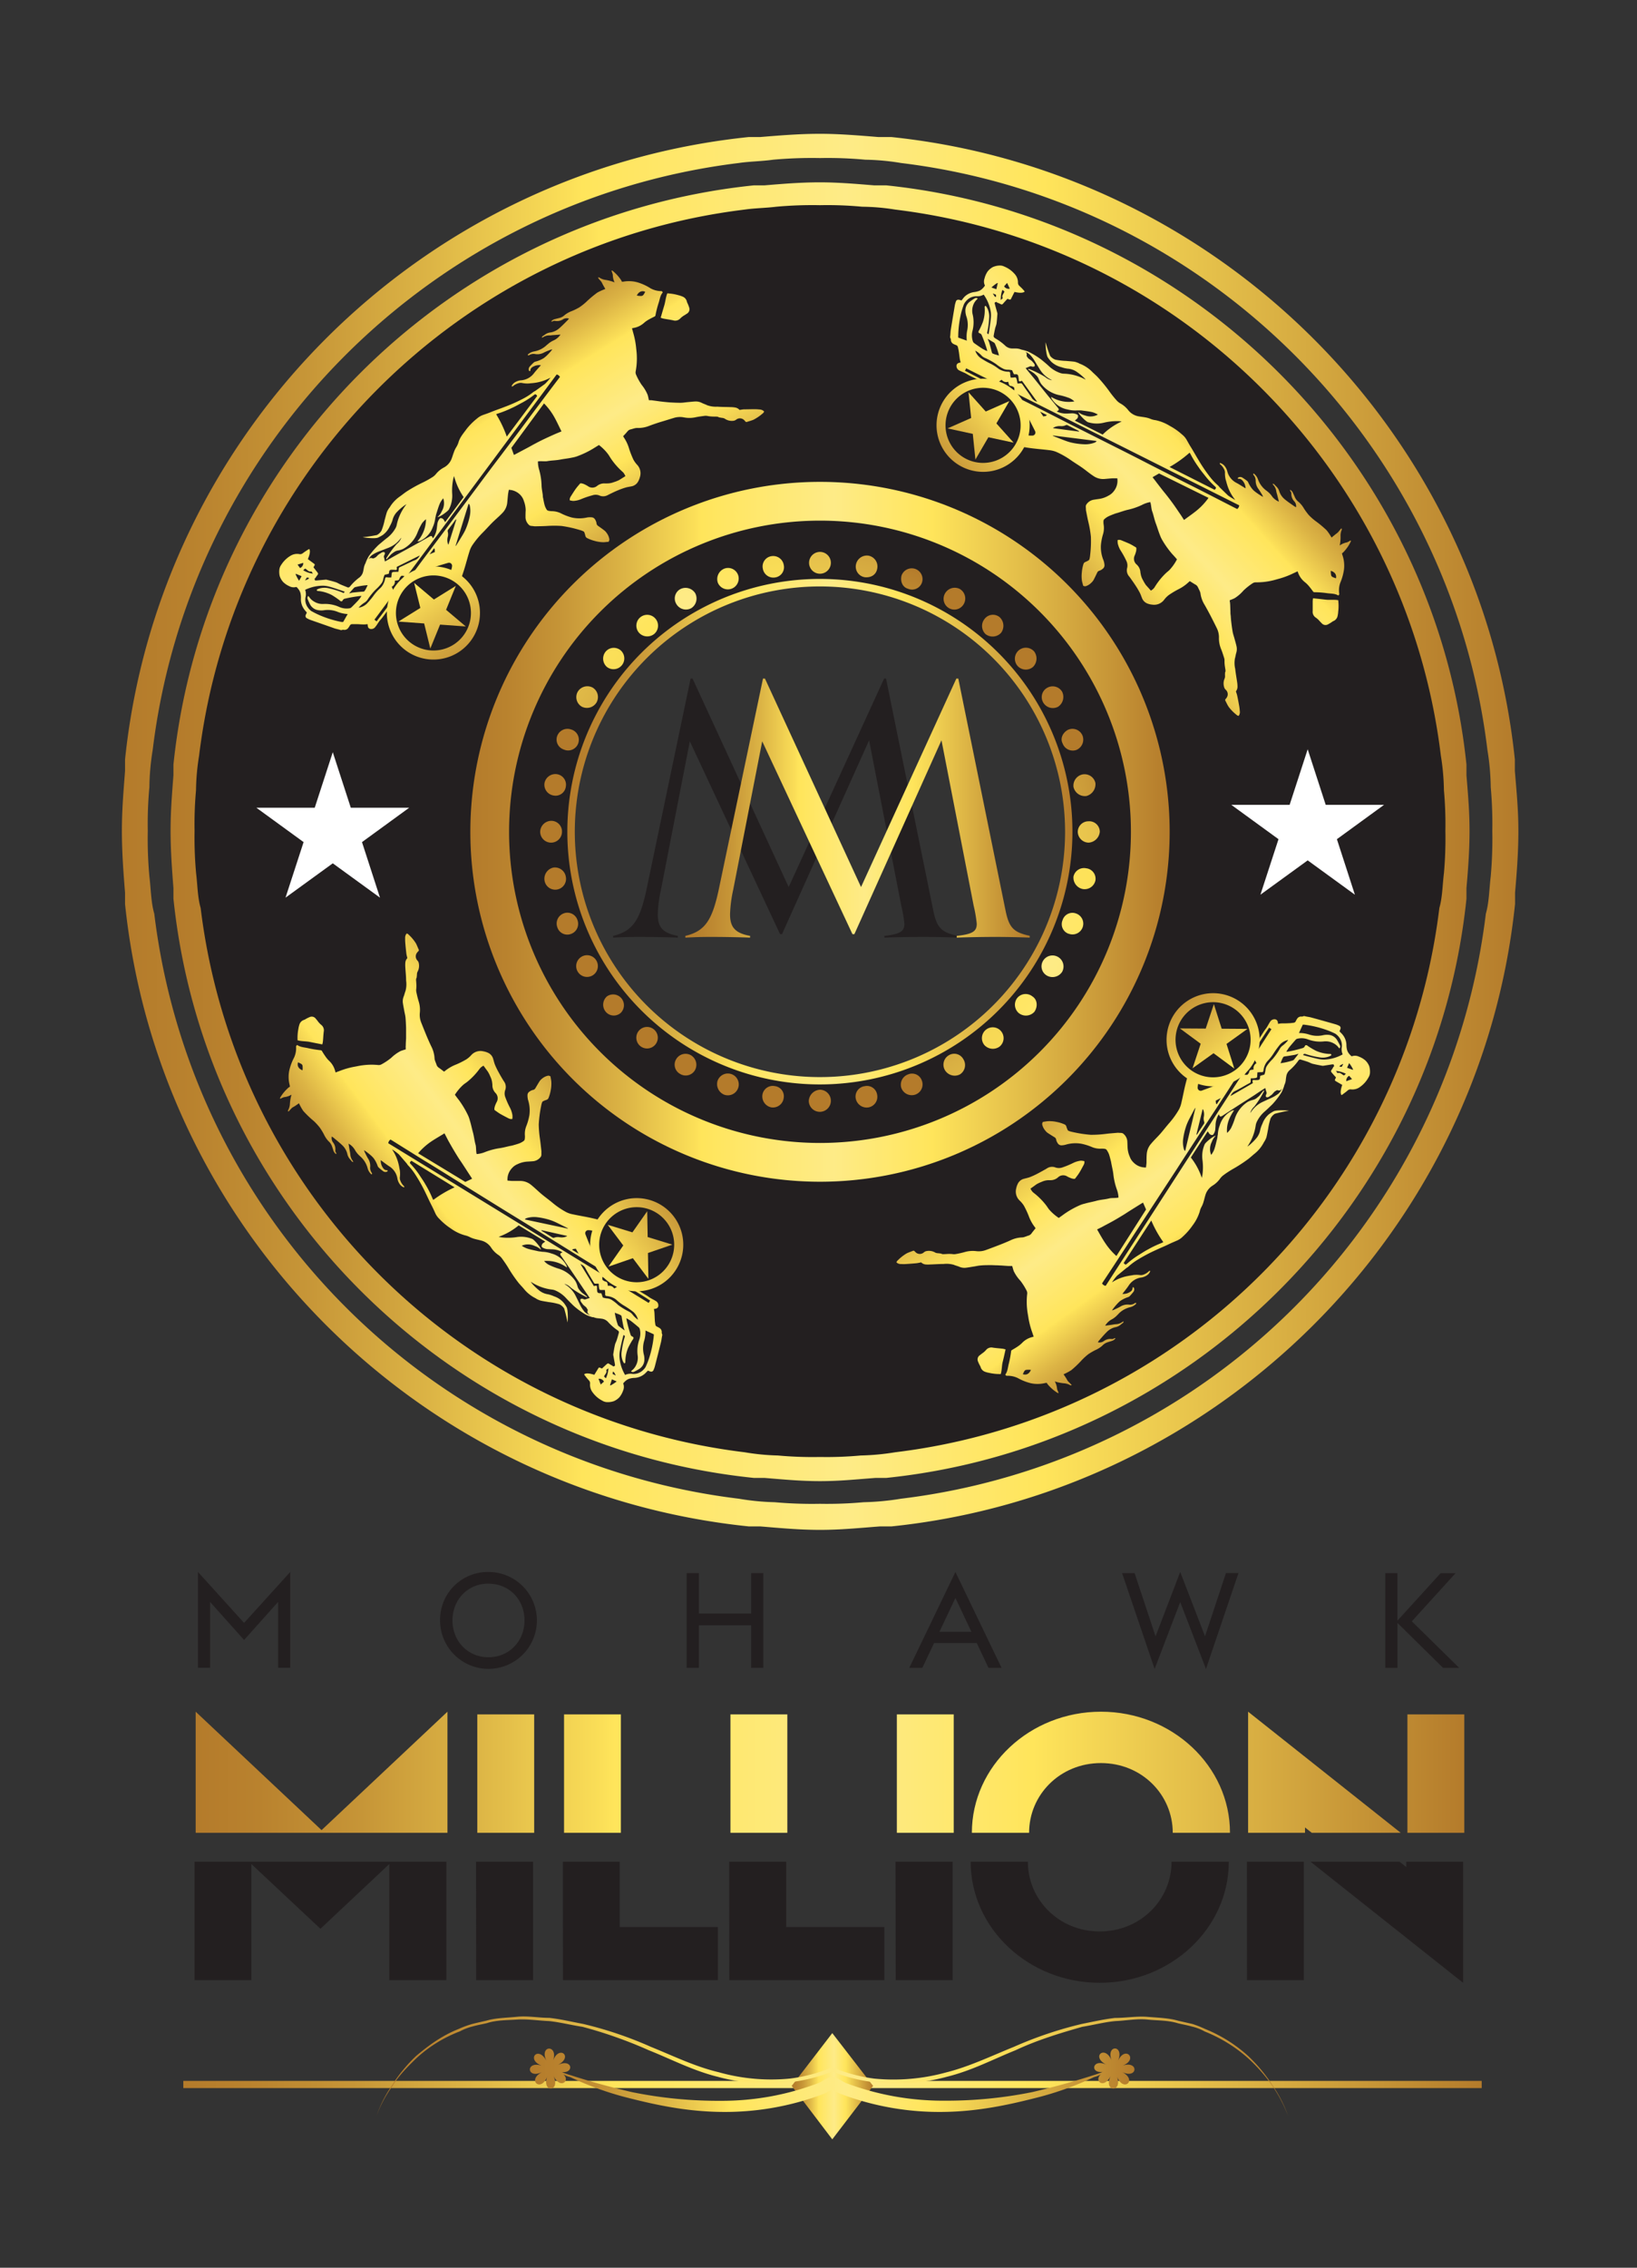 <svg id="Layer_1" data-name="Layer 1" xmlns="http://www.w3.org/2000/svg" xmlns:xlink="http://www.w3.org/1999/xlink" viewBox="0 0 572.15 792"><rect x="0" y="0" width="572.15" height="792" fill="#333333" stroke="none"/><defs><style>.cls-1{fill:url(#linear-gradient);}.cls-2{fill:url(#linear-gradient-2);}.cls-3{fill:url(#linear-gradient-3);}.cls-4{fill:url(#linear-gradient-4);}.cls-5{fill:#231f20;}.cls-6{fill:url(#linear-gradient-5);}.cls-7{fill:url(#linear-gradient-6);}.cls-8{fill:url(#linear-gradient-7);}.cls-9{fill:url(#linear-gradient-8);}.cls-10{fill:url(#linear-gradient-9);}.cls-11{fill:url(#linear-gradient-10);}.cls-12{fill:url(#linear-gradient-11);}.cls-13{fill:url(#linear-gradient-12);}.cls-14{fill:url(#linear-gradient-13);}.cls-15{fill:url(#linear-gradient-14);}.cls-16{fill:url(#linear-gradient-15);}.cls-17{fill:url(#linear-gradient-16);}.cls-18{fill:url(#linear-gradient-17);}.cls-19{fill:url(#linear-gradient-18);}.cls-20{fill:url(#linear-gradient-19);}.cls-21{fill:url(#linear-gradient-20);}.cls-22{fill:url(#linear-gradient-21);}.cls-23{fill:url(#linear-gradient-22);}.cls-24{fill:url(#linear-gradient-23);}.cls-25{fill:url(#linear-gradient-24);}.cls-26{fill:url(#linear-gradient-25);}.cls-27{fill:url(#linear-gradient-26);}.cls-28{fill:url(#linear-gradient-27);}.cls-29{fill:url(#linear-gradient-28);}.cls-30{fill:url(#linear-gradient-29);}.cls-31{fill:url(#linear-gradient-30);}.cls-32{fill:url(#linear-gradient-31);}.cls-33{fill:url(#linear-gradient-32);}.cls-34{fill:url(#linear-gradient-33);}.cls-35{fill:url(#linear-gradient-34);}.cls-36{fill:url(#linear-gradient-35);}.cls-37{fill:url(#linear-gradient-36);}.cls-38{fill:url(#linear-gradient-37);}.cls-39{fill:url(#linear-gradient-38);}.cls-40{fill:url(#linear-gradient-39);}.cls-41{fill:url(#linear-gradient-40);}.cls-42{fill:url(#linear-gradient-41);}.cls-43{fill:url(#linear-gradient-42);}.cls-44{fill:url(#linear-gradient-43);}.cls-45{fill:url(#linear-gradient-44);}.cls-46{fill:url(#linear-gradient-45);}.cls-47{fill:url(#linear-gradient-46);}.cls-48{fill:#fff;}.cls-49{fill:url(#linear-gradient-47);}.cls-50{fill:url(#linear-gradient-48);}.cls-51{fill:url(#linear-gradient-49);}.cls-52{fill:url(#linear-gradient-50);}.cls-53{fill:url(#linear-gradient-51);}.cls-54{fill:url(#linear-gradient-52);}.cls-55{fill:url(#linear-gradient-53);}.cls-56{fill:url(#linear-gradient-54);}.cls-57{fill:url(#linear-gradient-55);}.cls-58{fill:url(#linear-gradient-56);}.cls-59{fill:url(#linear-gradient-57);}.cls-60{fill:url(#linear-gradient-58);}.cls-61{fill:url(#linear-gradient-59);}.cls-62{fill:url(#linear-gradient-60);}.cls-63{fill:url(#linear-gradient-61);}.cls-64{fill:url(#linear-gradient-62);}</style><linearGradient id="linear-gradient" x1="64.07" y1="728" x2="517.87" y2="728" gradientUnits="userSpaceOnUse"><stop offset="0" stop-color="#b47b2b"/><stop offset="0.05" stop-color="#b9822e"/><stop offset="0.13" stop-color="#c69537"/><stop offset="0.22" stop-color="#dcb445"/><stop offset="0.32" stop-color="#fbdf58"/><stop offset="0.33" stop-color="#ffe55b"/><stop offset="0.52" stop-color="#feeb87"/><stop offset="0.66" stop-color="#ffe55b"/><stop offset="1" stop-color="#b47b2b"/></linearGradient><linearGradient id="linear-gradient-2" x1="276.71" y1="728.6" x2="305.16" y2="728.6" xlink:href="#linear-gradient"/><linearGradient id="linear-gradient-3" x1="131.59" y1="721.59" x2="450.2" y2="721.59" xlink:href="#linear-gradient"/><linearGradient id="linear-gradient-4" x1="185.21" y1="726.53" x2="396.55" y2="726.53" xlink:href="#linear-gradient"/><linearGradient id="linear-gradient-5" x1="59.59" y1="290.5" x2="513.62" y2="290.5" xlink:href="#linear-gradient"/><linearGradient id="linear-gradient-6" x1="286.59" y1="138.04" x2="286.59" y2="513.32" gradientUnits="userSpaceOnUse"><stop offset="0" stop-color="#b47b2b"/><stop offset="0.07" stop-color="#cfa13c"/><stop offset="0.14" stop-color="#e4be4a"/><stop offset="0.21" stop-color="#f3d453"/><stop offset="0.27" stop-color="#fce159"/><stop offset="0.33" stop-color="#ffe55b"/><stop offset="0.52" stop-color="#feeb87"/><stop offset="0.66" stop-color="#ffe55b"/><stop offset="0.74" stop-color="#fde25a"/><stop offset="0.81" stop-color="#f6d855"/><stop offset="0.86" stop-color="#eac74e"/><stop offset="0.92" stop-color="#d9b043"/><stop offset="0.97" stop-color="#c49235"/><stop offset="1" stop-color="#b47b2b"/></linearGradient><linearGradient id="linear-gradient-7" x1="303.26" y1="171" x2="303.26" y2="545.44" gradientTransform="translate(-74.1 -8.79) rotate(-10)" xlink:href="#linear-gradient-6"/><linearGradient id="linear-gradient-8" x1="307.16" y1="195.26" x2="307.16" y2="569.62" gradientTransform="matrix(0.94, -0.34, 0.34, 0.94, -147.88, -5.11)" xlink:href="#linear-gradient-6"/><linearGradient id="linear-gradient-9" x1="299.37" y1="205.62" x2="299.37" y2="586.46" gradientTransform="translate(-220.33 11.08) rotate(-30)" xlink:href="#linear-gradient-6"/><linearGradient id="linear-gradient-10" x1="279.56" y1="220.9" x2="279.56" y2="596.37" gradientTransform="matrix(0.77, -0.64, 0.64, 0.77, -288.74, 39.76)" xlink:href="#linear-gradient-6"/><linearGradient id="linear-gradient-11" x1="249.43" y1="243.14" x2="249.43" y2="617.95" gradientTransform="matrix(0.64, -0.77, 0.77, 0.64, -351.01, 81.02)" xlink:href="#linear-gradient-6"/><linearGradient id="linear-gradient-12" x1="208.16" y1="244.28" x2="208.16" y2="621.16" gradientTransform="translate(-405.31 131.32) rotate(-60)" xlink:href="#linear-gradient-6"/><linearGradient id="linear-gradient-13" x1="157.67" y1="245.14" x2="157.67" y2="619.54" gradientTransform="matrix(0.34, -0.94, 0.94, 0.34, -449.95, 190.12)" xlink:href="#linear-gradient-6"/><linearGradient id="linear-gradient-14" x1="100.01" y1="234.14" x2="100.01" y2="608.39" gradientTransform="translate(-484.07 256.12) rotate(-80)" xlink:href="#linear-gradient-6"/><linearGradient id="linear-gradient-15" x1="36.97" y1="227.76" x2="36.97" y2="605.1" gradientTransform="translate(-505.4 327.38) rotate(-90)" xlink:href="#linear-gradient-6"/><linearGradient id="linear-gradient-16" x1="-29.65" y1="219.8" x2="-29.65" y2="593.74" gradientTransform="translate(-514.19 401.48) rotate(-100)" xlink:href="#linear-gradient-6"/><linearGradient id="linear-gradient-17" x1="-98.91" y1="202.61" x2="-98.91" y2="572.99" gradientTransform="matrix(-0.34, -0.94, 0.94, -0.34, -510.51, 475.26)" xlink:href="#linear-gradient-6"/><linearGradient id="linear-gradient-18" x1="-167.66" y1="161.8" x2="-167.66" y2="537.8" gradientTransform="translate(-494.31 547.71) rotate(-120)" xlink:href="#linear-gradient-6"/><linearGradient id="linear-gradient-19" x1="-234.05" y1="135.33" x2="-234.05" y2="507.25" gradientTransform="matrix(-0.64, -0.77, 0.77, -0.64, -465.64, 616.13)" xlink:href="#linear-gradient-6"/><linearGradient id="linear-gradient-20" x1="-295.2" y1="114.33" x2="-295.2" y2="486.54" gradientTransform="matrix(-0.77, -0.64, 0.64, -0.77, -424.38, 678.4)" xlink:href="#linear-gradient-6"/><linearGradient id="linear-gradient-21" x1="-351.03" y1="73.91" x2="-351.03" y2="449.63" gradientTransform="translate(-374.08 732.69) rotate(-150)" xlink:href="#linear-gradient-6"/><linearGradient id="linear-gradient-22" x1="-398.99" y1="42.4" x2="-398.99" y2="415.87" gradientTransform="matrix(-0.94, -0.34, 0.34, -0.94, -315.28, 777.34)" xlink:href="#linear-gradient-6"/><linearGradient id="linear-gradient-23" x1="-437.22" y1="4.67" x2="-437.22" y2="377.83" gradientTransform="translate(-249.28 811.46) rotate(-170)" xlink:href="#linear-gradient-6"/><linearGradient id="linear-gradient-24" x1="-464.56" y1="-28.29" x2="-464.56" y2="353.13" gradientTransform="translate(-178.02 832.78) rotate(180)" xlink:href="#linear-gradient-6"/><linearGradient id="linear-gradient-25" x1="-480.19" y1="-43.09" x2="-480.19" y2="330.42" gradientTransform="translate(-103.92 841.57) rotate(170)" xlink:href="#linear-gradient-6"/><linearGradient id="linear-gradient-26" x1="-484.77" y1="-70.45" x2="-484.77" y2="303.75" gradientTransform="matrix(-0.94, 0.34, -0.34, -0.94, -30.14, 837.89)" xlink:href="#linear-gradient-6"/><linearGradient id="linear-gradient-27" x1="-477.11" y1="-104.1" x2="-477.11" y2="275.05" gradientTransform="translate(42.31 821.69) rotate(150)" xlink:href="#linear-gradient-6"/><linearGradient id="linear-gradient-28" x1="-457.71" y1="-122.27" x2="-457.71" y2="254.42" gradientTransform="matrix(-0.77, 0.64, -0.64, -0.77, 110.72, 793.02)" xlink:href="#linear-gradient-6"/><linearGradient id="linear-gradient-29" x1="-426.31" y1="-124.03" x2="-426.31" y2="254.41" gradientTransform="matrix(-0.64, 0.77, -0.77, -0.64, 172.99, 751.76)" xlink:href="#linear-gradient-6"/><linearGradient id="linear-gradient-30" x1="-385.53" y1="-132.65" x2="-385.53" y2="246.57" gradientTransform="translate(227.28 701.46) rotate(120)" xlink:href="#linear-gradient-6"/><linearGradient id="linear-gradient-31" x1="-335.95" y1="-131.88" x2="-335.95" y2="241.79" gradientTransform="matrix(-0.34, 0.94, -0.94, -0.34, 271.93, 642.66)" xlink:href="#linear-gradient-6"/><linearGradient id="linear-gradient-32" x1="-278.39" y1="-135.54" x2="-278.39" y2="250.57" gradientTransform="translate(306.05 576.67) rotate(100)" xlink:href="#linear-gradient-6"/><linearGradient id="linear-gradient-33" x1="-214.85" y1="-113.64" x2="-214.85" y2="267.17" gradientTransform="translate(327.37 505.4) rotate(90)" xlink:href="#linear-gradient-6"/><linearGradient id="linear-gradient-34" x1="-147.27" y1="-92.77" x2="-147.27" y2="292.45" gradientTransform="translate(336.17 431.31) rotate(80)" xlink:href="#linear-gradient-6"/><linearGradient id="linear-gradient-35" x1="-78.71" y1="-72.3" x2="-78.71" y2="301.82" gradientTransform="matrix(0.34, 0.94, -0.94, 0.34, 332.48, 357.53)" xlink:href="#linear-gradient-6"/><linearGradient id="linear-gradient-36" x1="-10.18" y1="-54.78" x2="-10.18" y2="321.28" gradientTransform="translate(316.29 285.08) rotate(60)" xlink:href="#linear-gradient-6"/><linearGradient id="linear-gradient-37" x1="55.9" y1="-30.29" x2="55.9" y2="346.46" gradientTransform="matrix(0.64, 0.77, -0.77, 0.64, 287.62, 216.67)" xlink:href="#linear-gradient-6"/><linearGradient id="linear-gradient-38" x1="118.33" y1="11.1" x2="118.33" y2="386.94" gradientTransform="matrix(0.77, 0.64, -0.64, 0.77, 246.36, 154.4)" xlink:href="#linear-gradient-6"/><linearGradient id="linear-gradient-39" x1="173.58" y1="40.7" x2="173.58" y2="419.06" gradientTransform="translate(196.06 100.1) rotate(30)" xlink:href="#linear-gradient-6"/><linearGradient id="linear-gradient-40" x1="220.66" y1="71.94" x2="220.66" y2="443.06" gradientTransform="matrix(0.94, 0.34, -0.34, 0.94, 137.26, 55.46)" xlink:href="#linear-gradient-6"/><linearGradient id="linear-gradient-41" x1="258.75" y1="98.67" x2="258.75" y2="474.79" gradientTransform="translate(71.27 21.34) rotate(10)" xlink:href="#linear-gradient-6"/><linearGradient id="linear-gradient-42" x1="198.32" y1="290.46" x2="374.83" y2="290.46" xlink:href="#linear-gradient"/><linearGradient id="linear-gradient-43" x1="68.4" y1="618.95" x2="511.79" y2="618.95" xlink:href="#linear-gradient"/><linearGradient id="linear-gradient-44" x1="239.53" y1="282.24" x2="359.89" y2="282.24" xlink:href="#linear-gradient"/><linearGradient id="linear-gradient-45" x1="42.59" y1="290.5" x2="530.62" y2="290.5" xlink:href="#linear-gradient"/><linearGradient id="linear-gradient-46" x1="164.4" y1="290.5" x2="408.81" y2="290.5" xlink:href="#linear-gradient"/><linearGradient id="linear-gradient-47" x1="152.13" y1="95.67" x2="152.13" y2="207.59" gradientTransform="translate(-31.7 116.31) rotate(-31.83)" xlink:href="#linear-gradient"/><linearGradient id="linear-gradient-48" x1="231.39" y1="95.67" x2="231.39" y2="207.59" gradientTransform="translate(-31.7 116.31) rotate(-31.83)" xlink:href="#linear-gradient"/><linearGradient id="linear-gradient-49" x1="104.06" y1="95.67" x2="104.06" y2="207.59" gradientTransform="translate(-31.7 116.31) rotate(-31.83)" xlink:href="#linear-gradient"/><linearGradient id="linear-gradient-50" x1="103.89" y1="95.67" x2="103.89" y2="207.59" gradientTransform="translate(-31.7 116.31) rotate(-31.83)" xlink:href="#linear-gradient"/><linearGradient id="linear-gradient-51" x1="391.34" y1="135.71" x2="391.34" y2="247.63" gradientTransform="translate(278.29 -253.76) rotate(48.16)" xlink:href="#linear-gradient"/><linearGradient id="linear-gradient-52" x1="470.6" y1="135.71" x2="470.6" y2="247.63" gradientTransform="translate(278.29 -253.76) rotate(48.16)" xlink:href="#linear-gradient"/><linearGradient id="linear-gradient-53" x1="343.26" y1="135.71" x2="343.26" y2="247.63" gradientTransform="translate(278.29 -253.76) rotate(48.16)" xlink:href="#linear-gradient"/><linearGradient id="linear-gradient-54" x1="343.1" y1="135.71" x2="343.1" y2="247.63" gradientTransform="translate(278.29 -253.76) rotate(48.16)" xlink:href="#linear-gradient"/><linearGradient id="linear-gradient-55" x1="-70.65" y1="232.07" x2="-70.65" y2="343.99" gradientTransform="matrix(-0.81, 0.58, -0.58, -0.81, 511.47, 689.25)" xlink:href="#linear-gradient"/><linearGradient id="linear-gradient-56" x1="8.61" y1="232.07" x2="8.61" y2="343.99" gradientTransform="matrix(-0.81, 0.58, -0.58, -0.81, 511.47, 689.25)" xlink:href="#linear-gradient"/><linearGradient id="linear-gradient-57" x1="-118.72" y1="232.07" x2="-118.72" y2="343.99" gradientTransform="matrix(-0.81, 0.58, -0.58, -0.81, 511.47, 689.25)" xlink:href="#linear-gradient"/><linearGradient id="linear-gradient-58" x1="-118.89" y1="232.07" x2="-118.89" y2="343.99" gradientTransform="matrix(-0.81, 0.58, -0.58, -0.81, 511.47, 689.25)" xlink:href="#linear-gradient"/><linearGradient id="linear-gradient-59" x1="80.64" y1="674.82" x2="80.64" y2="786.73" gradientTransform="matrix(-0.6, -0.8, 0.8, -0.6, -364.05, 917.2)" xlink:href="#linear-gradient"/><linearGradient id="linear-gradient-60" x1="159.9" y1="674.82" x2="159.9" y2="786.73" gradientTransform="matrix(-0.6, -0.8, 0.8, -0.6, -364.05, 917.2)" xlink:href="#linear-gradient"/><linearGradient id="linear-gradient-61" x1="32.56" y1="674.82" x2="32.56" y2="786.73" gradientTransform="matrix(-0.6, -0.8, 0.8, -0.6, -364.05, 917.2)" xlink:href="#linear-gradient"/><linearGradient id="linear-gradient-62" x1="32.4" y1="674.82" x2="32.4" y2="786.73" gradientTransform="matrix(-0.6, -0.8, 0.8, -0.6, -364.05, 917.2)" xlink:href="#linear-gradient"/></defs><rect class="cls-1" x="64.07" y="726.74" width="453.8" height="2.51"/><polygon class="cls-2" points="290.89 710.05 276.71 728.49 290.89 747.15 305.16 728.49 290.89 710.05"/><path class="cls-3" d="M170.2,706.57c-1.59.38-3.41.68-4.93,1.13a19.3,19.3,0,0,0-4.55,1.75A46.92,46.92,0,0,0,146,718.4c-3.79,3.56-7,7-8.8,10.09A42.11,42.11,0,0,0,131.59,739a43.67,43.67,0,0,1,5.31-10.55A53.76,53.76,0,0,1,145.47,718c4-3.34,8.73-7,14.87-9.41a31.8,31.8,0,0,1,4.78-1.75c1.51-.38,3.18-.76,4.85-1.13,3.41-1,7.06-1,10.78-1.37s7.43.38,11.22.38c4,.45,7.74,1.36,11.83,2.12a134.42,134.42,0,0,1,23.67,8c7.74,3.12,15.41,6.91,23.75,8.88a67.85,67.85,0,0,0,25,2.2A57.36,57.36,0,0,0,290.89,722a56.79,56.79,0,0,0,14.72,3.95,69.35,69.35,0,0,0,25.19-2.2c8-2,15.78-5.76,23.51-8.88a137.53,137.53,0,0,1,23.67-8c3.8-.76,7.9-1.67,11.69-2.12,3.94,0,7.73-.68,11.38-.38s7.43.38,10.77,1.37l5,1.13a37.84,37.84,0,0,1,4.41,1.75,50.57,50.57,0,0,1,15,9.41,55,55,0,0,1,8.66,10.46A43.81,43.81,0,0,1,450.2,739a47.87,47.87,0,0,0-5.46-10.47,56.43,56.43,0,0,0-8.95-10.09,51.6,51.6,0,0,0-14.72-8.95,17,17,0,0,0-4.55-1.75c-1.51-.45-3.33-.75-4.85-1.13-3.49-1.07-7-.91-10.62-1.29s-7.44.38-11.23.53c-3.94.38-7.59,1.36-11.53,2-7.74,2.2-15.78,4.63-23.36,8.19-7.75,3.11-15.33,7.14-24,9.26a67.39,67.39,0,0,1-25.56,1.89,58.75,58.75,0,0,1-14.5-3.71,59.1,59.1,0,0,1-14.56,3.71,67.37,67.37,0,0,1-25.49-1.89c-8.57-2.12-16.23-6.15-24.05-9.26a154.47,154.47,0,0,0-23.21-8.19c-4-.61-7.82-1.59-11.61-2-3.79-.15-7.59-.77-11.22-.53S173.46,705.5,170.2,706.57Z"/><path class="cls-4" d="M189.55,721.51c-6-2.13-1.37-7.43,1.51-1.59-2.88-5.84,4.32-6,2.2-.15,2.12-5.85,7.36-1.37,1.6,1.44,5.31-2.51,5.91,3,1.51,2.42a20.35,20.35,0,0,0,3.19,1.15c5.31,1.74,12.52,3.86,21.47,5.91a150.44,150.44,0,0,0,30.87,3,94.55,94.55,0,0,0,34.22-6.23c1.67-.68,3-2,4.77-2s3.2,1.36,4.71,2A96,96,0,0,0,330,733.65a151.3,151.3,0,0,0,30.8-3c8.8-2.05,16.09-4.17,21.39-5.91a26.55,26.55,0,0,0,3.19-1.15c-4.56.61-3.64-4.93,1.52-2.42-5.92-2.81-.61-7.29,1.67-1.44-2.28-5.85,4.7-5.69,2.12.15,2.58-5.84,7.43-.54,1.51,1.59,5.92-2.13,5.62,4.93-.14,2.12,5.76,2.81.45,7.44-1.67,1.52,2.12,5.92-5,5.62-2.13-.23-2.42,5-6.07,1.82-3.49-.45a8.36,8.36,0,0,1-2.42,1,110.49,110.49,0,0,1-21.09,7.44c-8.95,2.27-19.58,4.55-31.26,4.7a97.48,97.48,0,0,1-36-6.22c-1.07-.3-2-1.21-3.2-1.21s-2.12.91-3.1,1.21a97.42,97.42,0,0,1-35.89,6.22c-11.9-.15-22.45-2.43-31.48-4.7a111.19,111.19,0,0,1-21-7.44,8.54,8.54,0,0,1-2.43-1c2.58,2.27-1.14,5.46-3.49.45,2.73,5.85-4.25,6.15-2.12.23-2.13,5.92-7.44,1.29-1.67-1.52C183.93,726.44,183.55,719.38,189.55,721.51Z"/><path class="cls-5" d="M510.08,290.58c0,123.61-100.21,223.81-223.81,223.81S62.46,414.19,62.46,290.58s100.2-223.8,223.81-223.8S510.08,167,510.08,290.58ZM286.75,203.74a87.08,87.08,0,1,0,87.08,87.08A87.08,87.08,0,0,0,286.75,203.74Z"/><path class="cls-6" d="M512.54,270.73V267c-11.06-106.41-96.4-191.2-202.75-202.26h-4.22c-6.32-.52-12.65-1.06-19-1.06-6.84,0-13.17.54-19.44,1.06h-3.71C156.5,75.83,71.68,160.62,60.62,267v3.7c-.52,6.82-1,12.63-1,19.47s.51,13.73,1,20v3.7C71.68,420.36,156.5,505.14,263.44,516.15h3.71c6.27.51,12.6,1.13,19.44,1.13s12.66-.62,19.49-1.13h3.71c106.35-11,191.69-95.79,202.75-202.24v-3.7c.56-6.28,1.08-13.17,1.08-20S513.1,277.55,512.54,270.73ZM312.9,507.19a85.26,85.26,0,0,1-12.06,1.13,130.07,130.07,0,0,1-14.25.52,134.24,134.24,0,0,1-14.71-.52,80.32,80.32,0,0,1-11.63-1.13A217.93,217.93,0,0,1,70.13,317.1c-1.08-3.71-1.08-7.92-1.59-12.14A137.33,137.33,0,0,1,68,290.2a132.14,132.14,0,0,1,.51-14.2,80,80,0,0,1,1.08-12.11C81.71,164.33,160.72,85.32,260.25,73.2c3.71-.54,7.41-.54,11.06-1a140.21,140.21,0,0,1,15.28-.54,129.74,129.74,0,0,1,14.76.54,75.74,75.74,0,0,1,11.55,1c99.59,12.12,178.6,91.13,190.69,190.69A81.26,81.26,0,0,1,504.67,276a132.14,132.14,0,0,1,.51,14.2,137.33,137.33,0,0,1-.51,14.76c-.52,4.22-.52,8.43-1.6,12.14A217.93,217.93,0,0,1,312.9,507.19Z"/><path class="cls-7" d="M290.4,196.56a3.81,3.81,0,0,1-7.62,0,3.81,3.81,0,1,1,7.62,0Z"/><path class="cls-8" d="M273.94,197.35a3.61,3.61,0,0,1-3,4.32,3.72,3.72,0,0,1-4.32-3.08,3.63,3.63,0,0,1,3-4.35A3.74,3.74,0,0,1,273.94,197.35Z"/><path class="cls-9" d="M258,200.9a3.79,3.79,0,0,1-7.1,2.63,3.93,3.93,0,0,1,2.27-4.94A3.72,3.72,0,0,1,258,200.9Z"/><path class="cls-10" d="M243,207.2a4,4,0,0,1-1.39,5.2,3.87,3.87,0,0,1-5.2-1.42,3.71,3.71,0,0,1,1.29-5.19A4,4,0,0,1,243,207.2Z"/><path class="cls-11" d="M229.08,216.05a3.78,3.78,0,0,1-.46,5.38,3.88,3.88,0,0,1-5.3-.47,3.78,3.78,0,0,1,5.76-4.91Z"/><path class="cls-12" d="M217,227.19a3.77,3.77,0,0,1-4.89,5.73,3.86,3.86,0,0,1-.45-5.32A3.73,3.73,0,0,1,217,227.19Z"/><path class="cls-13" d="M207.11,240.12a3.86,3.86,0,0,1,1.39,5.2,3.92,3.92,0,0,1-5.14,1.49,3.85,3.85,0,0,1-1.44-5.22A3.93,3.93,0,0,1,207.11,240.12Z"/><path class="cls-14" d="M199.61,254.76a3.74,3.74,0,1,1-2.58,7,3.66,3.66,0,0,1-2.26-4.78A3.83,3.83,0,0,1,199.61,254.76Z"/><path class="cls-15" d="M194.77,270.4a3.7,3.7,0,0,1,3,4.27,3.62,3.62,0,0,1-4.27,3.16,3.81,3.81,0,0,1-3.18-4.4A3.87,3.87,0,0,1,194.77,270.4Z"/><path class="cls-16" d="M192.66,286.67a3.73,3.73,0,0,1,3.76,3.81,3.81,3.81,0,0,1-7.62,0A3.92,3.92,0,0,1,192.66,286.67Z"/><path class="cls-17" d="M193.38,303a3.85,3.85,0,0,1,4.37,3.14,3.78,3.78,0,1,1-7.45,1.23A4,4,0,0,1,193.38,303Z"/><path class="cls-18" d="M197,319a3.69,3.69,0,0,1,4.84,2.36,3.74,3.74,0,0,1-2.21,4.79,3.65,3.65,0,0,1-4.84-2.32A3.77,3.77,0,0,1,197,319Z"/><path class="cls-19" d="M203.31,334.1a3.77,3.77,0,0,1,5.14,1.39,3.79,3.79,0,1,1-5.14-1.39Z"/><path class="cls-20" d="M212.11,348A3.77,3.77,0,0,1,217,353.7a3.66,3.66,0,0,1-5.34-.41A3.86,3.86,0,0,1,212.11,348Z"/><path class="cls-21" d="M223.27,360a3.76,3.76,0,1,1,.46,5.29A3.78,3.78,0,0,1,223.27,360Z"/><path class="cls-22" d="M236.28,370a3.8,3.8,0,0,1,5.2-1.47,3.88,3.88,0,0,1,1.44,5.18,3.74,3.74,0,0,1-5.25,1.33A3.69,3.69,0,0,1,236.28,370Z"/><path class="cls-23" d="M250.79,377.49a3.81,3.81,0,1,1,2.37,4.84A4,4,0,0,1,250.79,377.49Z"/><path class="cls-24" d="M266.48,382.33a3.66,3.66,0,0,1,4.42-3,3.56,3.56,0,0,1,3,4.22,3.78,3.78,0,0,1-4.32,3.19A3.89,3.89,0,0,1,266.48,382.33Z"/><path class="cls-25" d="M282.68,384.49a4.13,4.13,0,0,1,3.91-3.91,3.86,3.86,0,1,1-3.91,3.91Z"/><path class="cls-26" d="M299.09,383.66a3.65,3.65,0,0,1,3.14-4.32,3.59,3.59,0,0,1,4.32,2.88,3.76,3.76,0,0,1-3,4.53A3.9,3.9,0,0,1,299.09,383.66Z"/><path class="cls-27" d="M315.06,380.06a3.8,3.8,0,0,1,2.32-4.83,3.6,3.6,0,0,1,4.78,2.06,3.77,3.77,0,0,1-2.26,5A3.89,3.89,0,0,1,315.06,380.06Z"/><path class="cls-28" d="M330.29,373.79a3.81,3.81,0,0,1,1.39-5.28,3.62,3.62,0,0,1,5,1.37,3.85,3.85,0,0,1-1.18,5.35A4,4,0,0,1,330.29,373.79Z"/><path class="cls-29" d="M344.07,365a3.79,3.79,0,1,1,5.3.51A4,4,0,0,1,344.07,365Z"/><path class="cls-30" d="M356.06,353.8a3.84,3.84,0,0,1-.46-5.34,3.79,3.79,0,0,1,5.24-.47c1.86,1.19,1.86,3.76.67,5.4A4,4,0,0,1,356.06,353.8Z"/><path class="cls-31" d="M365.94,340.74a3.72,3.72,0,0,1-1.34-5.25,3.85,3.85,0,0,1,6.63,3.91A4,4,0,0,1,365.94,340.74Z"/><path class="cls-32" d="M373.55,326.13a3.54,3.54,0,0,1-2.16-4.79A3.59,3.59,0,0,1,376,319a3.76,3.76,0,1,1-2.47,7.1Z"/><path class="cls-33" d="M378.43,310.49a4.06,4.06,0,0,1-3.23-4.37,3.75,3.75,0,0,1,4.41-2.88,3.67,3.67,0,0,1,3.25,4.27A3.86,3.86,0,0,1,378.43,310.49Z"/><path class="cls-34" d="M380.49,294.29a3.86,3.86,0,0,1-3.8-3.81,3.73,3.73,0,0,1,3.7-3.65,3.69,3.69,0,0,1,4,3.65A4.19,4.19,0,0,1,380.49,294.29Z"/><path class="cls-35" d="M379.72,278a4.08,4.08,0,0,1-4.52-3.16,4,4,0,0,1,3.13-4.37,3.88,3.88,0,0,1,4.53,3A4.26,4.26,0,0,1,379.72,278Z"/><path class="cls-36" d="M376.17,261.93a3.78,3.78,0,0,1-4.78-2.31c-1-1.88.3-4,2-4.79a3.8,3.8,0,0,1,5,2.17A3.92,3.92,0,0,1,376.17,261.93Z"/><path class="cls-37" d="M369.84,246.81a3.89,3.89,0,0,1-5.24-1.49,3.71,3.71,0,0,1,1.34-5.07,3.85,3.85,0,0,1,5.29,1.34A4.12,4.12,0,0,1,369.84,246.81Z"/><path class="cls-38" d="M361.05,232.92a3.87,3.87,0,0,1-5.45-.41,3.84,3.84,0,0,1,5.91-4.91A4.13,4.13,0,0,1,361.05,232.92Z"/><path class="cls-39" d="M349.89,221a4,4,0,0,1-5.41.47,3.89,3.89,0,0,1-.41-5.25,3.68,3.68,0,0,1,5.3-.69A4.1,4.1,0,0,1,349.89,221Z"/><path class="cls-40" d="M336.82,211a3.76,3.76,0,1,1-6.53-3.73,3.89,3.89,0,0,1,5.19-1.56A3.85,3.85,0,0,1,336.82,211Z"/><path class="cls-41" d="M322.21,203.53a3.65,3.65,0,0,1-4.83,2.1c-2-.56-2.78-2.67-2.27-4.65a3.77,3.77,0,1,1,7.1,2.55Z"/><path class="cls-42" d="M306.6,198.59c-.36,2.13-2.16,3.24-4.37,3a3.74,3.74,0,0,1-3.09-4.27,3.9,3.9,0,0,1,4.42-3.26A3.84,3.84,0,0,1,306.6,198.59Z"/><path class="cls-43" d="M286.59,378.73a88.27,88.27,0,1,1,88.24-88.25A88.3,88.3,0,0,1,286.59,378.73Zm0-173.92a85.68,85.68,0,1,0,85.67,85.67A85.73,85.73,0,0,0,286.59,204.81Z"/><path class="cls-5" d="M68,650.2h88v41.35H136.07V651L112,673.61,87.86,651v40.54H68Zm98.42,41.35h19.89V650.2H166.39Zm146.64,0h19.89V650.2H313Zm122.78,0H455.7V650.2H435.81Zm-180.94,0h54.19V673h-34.3V650.2H254.87Zm-58.15,0H250.9V673H216.6V650.2H196.72Zm294.76-39.49-2.35-1.86H458.05l53.32,42.28V650.2H491.48ZM384.36,674.54c-14.29,0-25.1-11.06-25.1-24.34h-20c0,23.29,20.26,42.28,45.11,42.28s45.11-19,45.11-42.28h-20C409.47,663.48,398.65,674.54,384.36,674.54Z"/><path class="cls-44" d="M112.39,639.16l-44-41.36v42.29h88V597.8Zm54.43-40.42v41.35H186.7V598.74Zm30.32,0v41.35H217V598.74Zm58.16,0v41.35h19.88V598.74Zm236.61,0v41.35h19.88V598.74Zm-178.45,0v41.35h19.88V598.74Zm122.77-.94v42.29h19.89v-1.86l2.35,1.86h31.09Zm-51.44,0c-24.86,0-45.11,19-45.11,42.29h20c0-13.28,10.81-24.35,25.11-24.35s25.1,11.07,25.1,24.35h20C429.9,616.79,409.64,597.8,384.79,597.8Z"/><path class="cls-5" d="M85.31,566.79,101.44,549v33.46H97.2v-23L85.31,572.75,73.43,559.47v23H69.19V549Z"/><path class="cls-5" d="M170.73,549A16.92,16.92,0,1,1,153.81,566,16.69,16.69,0,0,1,170.73,549Zm0,4.06c-7.22,0-12.58,5.59-12.58,12.86s5.36,12.86,12.58,12.86,12.59-5.59,12.59-12.86S178,553.09,170.73,553.09Z"/><path class="cls-5" d="M244.27,549.4v14.13h18.27V549.4h4.24v33.09h-4.24V567.63H244.27v14.86H240V549.4Z"/><path class="cls-5" d="M350.06,582.49h-4.57l-4.1-8.66H326.47l-4.1,8.66H317.8L333.93,549Zm-10.54-12.58-5.59-11.84-5.59,11.84Z"/><path class="cls-5" d="M396.56,549.4l7.32,22.09L412.5,549l8.67,22.46,7.32-22.09h4.38L421.5,582.87l-9-23.35-8.95,23.35L392.18,549.4Z"/><path class="cls-5" d="M488.42,549.4V566l15.1-16.59h5.22l-15.29,16.83L510,582.49h-5.64l-15.93-15.7v15.7h-4.25V549.4Z"/><path class="cls-5" d="M334.59,327.46c-2.88-.12-7.26-.25-11.92-.25-5.07,0-10.56.13-13.57.25v-.61c5.75-.61,7-1.7,7-4.26a49.09,49.09,0,0,0-1.1-6.32l-11.24-57.73-30.43,67.7h-.69L241.1,258.9,231,310.8a44.8,44.8,0,0,0-1.1,8.51c0,4.38,1.64,6.57,7,7.54v.61c-3-.12-8.5-.25-13.57-.25-4.66,0-6.17.13-9.05.25v-.61c7.27-1.7,9.6-6,11.93-17.38L241.37,237h.69l33.59,72.8L309,237h.68l16.45,80.7c1.24,6.2,2.75,7.9,8.5,9.12Z"/><path class="cls-45" d="M359.89,327.46c-2.88-.12-7.27-.25-11.93-.25-5.07,0-10.55.13-13.57.25v-.61c5.76-.61,7-1.7,7-4.26a48.6,48.6,0,0,0-1.09-6.32l-11.24-57.73-30.44,67.7h-.68L266.4,258.9l-10.15,51.9a45.5,45.5,0,0,0-1.09,8.51c0,4.38,1.64,6.57,7,7.54v.61c-3-.12-8.5-.25-13.57-.25-4.66,0-6.17.13-9.05.25v-.61c7.26-1.7,9.59-6,11.92-17.38L266.67,237h.69l33.58,72.8L334.25,237h.69l16.45,80.7c1.23,6.2,2.74,7.9,8.5,9.12Z"/><path class="cls-46" d="M529.46,269.25v-4C517.57,150.9,425.84,59.75,311.53,47.86H307c-6.8-.55-13.6-1.13-20.4-1.13-7.36,0-14.16.58-20.9,1.13h-4c-114.95,11.89-206.13,103-218,217.41v4c-.55,7.33-1.1,13.57-1.1,20.93s.55,14.76,1.1,21.5v4c11.89,114.43,103.07,205.55,218,217.39h4c6.74.55,13.54,1.21,20.9,1.21s13.6-.66,21-1.21h4c114.31-11.84,206-103,217.93-217.39v-4c.61-6.74,1.16-14.15,1.16-21.5S530.07,276.58,529.46,269.25ZM314.87,523.42a91.63,91.63,0,0,1-13,1.22,141.88,141.88,0,0,1-15.31.55,146.86,146.86,0,0,1-15.82-.55,86,86,0,0,1-12.49-1.22A234.25,234.25,0,0,1,53.92,319.1c-1.16-4-1.16-8.52-1.71-13.05a144.72,144.72,0,0,1-.56-15.87,138.91,138.91,0,0,1,.56-15.26,86.6,86.6,0,0,1,1.16-13c13-107,97.92-191.94,204.91-205,4-.58,8-.58,11.89-1.14a150.69,150.69,0,0,1,16.42-.58,139.76,139.76,0,0,1,15.87.58,81.52,81.52,0,0,1,12.41,1.14c107.05,13,192,97.95,205,205a86.6,86.6,0,0,1,1.16,13,141.42,141.42,0,0,1,.55,15.26,147.34,147.34,0,0,1-.55,15.87c-.55,4.53-.55,9.06-1.71,13.05A234.27,234.27,0,0,1,314.87,523.42Z"/><path class="cls-47" d="M408.81,290.5A122.21,122.21,0,1,1,286.6,168.29,122.21,122.21,0,0,1,408.81,290.5ZM286.6,181.83A108.67,108.67,0,1,0,395.27,290.5,108.67,108.67,0,0,0,286.6,181.83Z"/><polygon class="cls-48" points="132.81 313.5 116.31 301.51 99.79 313.5 106.11 294.1 89.61 282.1 110 282.1 116.31 262.7 122.61 282.1 143.01 282.1 126.52 294.1 132.81 313.5"/><polygon class="cls-48" points="473.55 312.47 457.05 300.48 440.53 312.47 446.85 293.08 430.35 281.08 450.74 281.08 457.05 261.68 463.35 281.08 483.75 281.08 467.26 293.08 473.55 312.47"/><path class="cls-49" d="M199.13,174.72a2,2,0,0,1,.28-1.21c.59-.92,1.15-1.84,1.78-2.73.46-.65,1-1.25,1.52-1.86a.4.4,0,0,1,.32-.13,3.61,3.61,0,0,1,1,.24,9.78,9.78,0,0,1,1.47.77,2.61,2.61,0,0,0,3.2-.1,3.92,3.92,0,0,1,2.58-.87,6.77,6.77,0,0,0,.9,0,6.33,6.33,0,0,0,2.38-.45,11.39,11.39,0,0,0,1.83-.72l2.18-1.36a4.1,4.1,0,0,0-.84-1.39,24.86,24.86,0,0,1-4.1-4.59c-.34-.5-.62-1-1-1.56-.18-.26-.39-.5-.58-.75a17.42,17.42,0,0,0-2.71-2.59c-.65.41-1.32.81-2,1.24a31.92,31.92,0,0,1-5.75,2.74,10.35,10.35,0,0,1-1.66.42c-1.59.34-2.59.4-4.18.7s-3,.26-4.49.54c-.81.15-2.45-.1-3.25.1a9.94,9.94,0,0,0,.46,3,22.94,22.94,0,0,1,.81,5.15c0,1.22.28,2.44.44,3.67,0,.31,0,.63.1.94.17.86.31,1.72.55,2.55a6.16,6.16,0,0,0,.69,1.5.93.93,0,0,0,.54.39,6,6,0,0,0,1.26.17,7.44,7.44,0,0,1,3.14.72,20,20,0,0,0,3.81,1.48,12.17,12.17,0,0,0,5.37,0,6,6,0,0,1,1.59-.06,1.5,1.5,0,0,1,1.29.88,3,3,0,0,1,.43,1.24,1.2,1.2,0,0,0,.57.89c.76.54,1.53,1.07,2.26,1.65a4,4,0,0,1,.79.91,4.74,4.74,0,0,1,.85,2c.06.47,0,.48-.26,1-.62,0-1.26.14-1.9.13a12.1,12.1,0,0,1-3-.47,13,13,0,0,1-2.64-1,1.12,1.12,0,0,1-.57-.77,7.57,7.57,0,0,0-.37-1.23.71.71,0,0,0-.38-.36,7.17,7.17,0,0,0-1.2-.44,42.25,42.25,0,0,0-6.38-1.41,37.59,37.59,0,0,0-5.09,0c-1.38.08-2.76.09-4.14.12a3.26,3.26,0,0,1-.62-.06c-.53-.09-1.16,0-1.56-.46a3.75,3.75,0,0,1-1.18-2.57c0-.83,0-1.66.06-2.48a9.28,9.28,0,0,0-.6-3.17A5.29,5.29,0,0,0,182,173a5.8,5.8,0,0,0-4.16-1.93c-.1.57-.23,1.15-.29,1.73-.11,1-.18,1.95-.28,2.92a6,6,0,0,1-1.77,3.53c-1.08,1.14-2.31,2.14-3.42,3.25s-2.23,2.39-3.39,3.54a29.66,29.66,0,0,0-3.67,4.48,8.69,8.69,0,0,0-1,2.27c-.58,1.84-1.06,3.72-1.62,5.57-.37,1.24-.8,2.46-1.22,3.69-.14.4-.58.48-.9.7,0,0-.08,0-.12,0-.27,0-.39-.4-.77-.23-.17.07-.49-.19-.74-.29l-.47-.15c-.16-.06-.39-.08-.45-.19a1,1,0,0,0-1.1-.51.92.92,0,0,1,.08-.3,7.38,7.38,0,0,0,1.29-3.3v0a1.08,1.08,0,0,0-1.36-1.21c-3.89,1.14-10.81,3.24-12.4,4.59-2.3,2-1.88,2.36-4.89,4.93s.52,1-1.58,2.86c-1.83,1.61-2.35,4.33-2.59,4.65-.77,1-1.47,2.1-2.32,3-.62.71-1,1.54-1.62,2.27a1.74,1.74,0,0,1-1.94.75,1.05,1.05,0,0,1-.73-.87,7.52,7.52,0,0,1-.08-.75c-.41,0-.81.09-1.21.09-.84,0-1.68-.09-2.53-.11-.57,0-1.14,0-1.71,0a.93.93,0,0,0-.8.55c-.12.22-.28.43-.42.64a1.68,1.68,0,0,1-1.8.78c-.33-.07-.6.21-1,.08-.72-.24-1.49-.36-2.21-.61-2.79-1-5.58-1.95-8.37-2.94a7.26,7.26,0,0,1-1.09-.52.88.88,0,0,1-.46-1.24c.09-.25.23-.49.36-.78-.33-.4-.71-.8-1-1.24a5.86,5.86,0,0,1-1.08-3.6,7,7,0,0,0-.17-2,4,4,0,0,0-.74-1.4,8.94,8.94,0,0,0-.6-.69l-.42.05a3.12,3.12,0,0,1-2.1-.33A7.1,7.1,0,0,1,99,203.3a5.73,5.73,0,0,1-1.23-2.09,6.48,6.48,0,0,1-.14-2.14,3.47,3.47,0,0,1,.68-1.83,9.69,9.69,0,0,1,3.15-3.09,4.39,4.39,0,0,1,3.1-.65,1.48,1.48,0,0,0,1.26-.28c.59-.46,1.22-.85,1.83-1.26a4.51,4.51,0,0,1,.44-.22c.41.62.24,1.82-.49,3.53l2,1.48c.5.37.5.37.23.91-.08.15-.17.29-.27.46.42.54.84,1.1,1.28,1.65s.43.68,0,1.2c-.22.27-.4.59-.61.88a2.08,2.08,0,0,1-.3.26l.19.62c.18,0,.34,0,.51,0l3-.27a1.26,1.26,0,0,1,.51,0c1.09.28,2.19.54,3.26.89.56.18,1.06.54,1.6.77.8.34,1.62.65,2.44,1,.41.15.7,0,1.07-.51a17.74,17.74,0,0,1,3.12-2.94,3.63,3.63,0,0,0,1.29-2.06c.11-.48.2-1,.28-1.44a5.31,5.31,0,0,1,1.8-3,.85.85,0,0,1,.93-.26c.31.1.73.19.78,0,.87-.21,1.16-1.05,2-1.49.48-.27,1.15-.92,1.78-.45a1.28,1.28,0,0,1-.22,1,1,1,0,0,0-.05.73c.13.44.2.9.31,1.39l.93-.51c1-.59,2.07-1.19,3.11-1.77l5.32-2.92c1.25-.69,2.49-1.39,3.73-2.09l2.4-1.35c.76-.43,1-.32,1.25.56a3.28,3.28,0,0,0,.32-.4,7.82,7.82,0,0,0,1.1-3.21c.05-.51.13-1,.19-1.51a3.63,3.63,0,0,1,.8-1.77.53.53,0,0,1,.44-.17,1.32,1.32,0,0,1,1.06.72,5.06,5.06,0,0,0,.4.66l6.47-8.72a23.35,23.35,0,0,1-3.35-7.35c-.11.41-.26.81-.33,1.23a19.92,19.92,0,0,0-.33,4.88,10.33,10.33,0,0,1-1.15,5.56c-.32.59-3.18,2.7-4,2.67a5.55,5.55,0,0,0,1.53-2.08,5.46,5.46,0,0,0,.74-2.22,5.11,5.11,0,0,0-.25-2.26,7.58,7.58,0,0,0-1.2,1.85c-.5,1.18-.84,2.44-1.24,3.64a6,6,0,0,0-.21.93,5.29,5.29,0,0,0-.13.54,10.89,10.89,0,0,1-.88,3.13,8.39,8.39,0,0,1-4.68,4.88,1.67,1.67,0,0,1-.68.05,11.66,11.66,0,0,0,3-7.71,6.17,6.17,0,0,0-1.45,1.5,23,23,0,0,0-1.53,3.16,10.91,10.91,0,0,1-5,5.69,7.06,7.06,0,0,1-1.88.57,3.39,3.39,0,0,0-1.43.65,9.37,9.37,0,0,0-.87.65c-.43.43-.83.9-1.24,1.36a1.46,1.46,0,0,1-.49.41.91.91,0,0,1,0-.33,34.46,34.46,0,0,1,3.7-5.06,5.05,5.05,0,0,0,1.57-2.15c-.08.09-.18.17-.26.27a9.7,9.7,0,0,1-4.13,3.2c-1.11.44-2.22.86-3.33,1.28a12,12,0,0,0-2.65,1.39,6.63,6.63,0,0,0-.53.53c-.13.11-1.44,2.28-1.58,2.36-.19-.24,1-2.47,1.13-2.61a28,28,0,0,1,3.49-4c1-.81,1.94-1.64,2.95-2.41a11,11,0,0,0,2.93-3.45,3.86,3.86,0,0,0,.37-1.05,17.14,17.14,0,0,1,3.43-7.23c-.34.21-.59.34-.81.51a18.12,18.12,0,0,0-2.71,2.4,6.18,6.18,0,0,0-1.39,2.7,11.16,11.16,0,0,1-.89,2,7.77,7.77,0,0,1-2.5,3.15,12.41,12.41,0,0,1-1.73.94c-1.21.45-5.25-.08-5.26-.17a46.47,46.47,0,0,0,4.93-.75,4.07,4.07,0,0,0,1.61-1.55,20.89,20.89,0,0,0,1.09-3.64c.28-.95.49-1.93.81-2.87a6.92,6.92,0,0,1,.74-1.32c0-.07.12-.11.16-.18a12.26,12.26,0,0,1,3.75-4c.76-.55,1.48-1.14,2.26-1.66a51.18,51.18,0,0,1,5.8-3.21,35.19,35.19,0,0,0,3.17-1.78,5,5,0,0,0,1.28-1.14,9,9,0,0,1,2.81-2.27,5.85,5.85,0,0,0,2.71-3.24c.26-.7.46-1.41.73-2.1a8.18,8.18,0,0,1,.77-1.64,7.16,7.16,0,0,0,.82-1.75c.51-1.81,1.73-3.16,2.79-4.63a22.09,22.09,0,0,1,3.67-3.69,6.69,6.69,0,0,1,2.05-1.24c1-.35,2-.68,2.92-1.07,1.57-.63,3.17-1.16,4.74-1.78a53.68,53.68,0,0,0,6.3-2.8,21.57,21.57,0,0,0,3.7-2.38c.22-.19.51-.28.75-.45l3.21-2.31a3.93,3.93,0,0,0,.55-.53,17,17,0,0,0,1.5-1.75l-.33.17a15.76,15.76,0,0,1-5.52,1.7c-.54.08-1.1.09-1.65.17a9.38,9.38,0,0,1-2.59-.19,2.77,2.77,0,0,0-1.25.15,5,5,0,0,0-1.82,1c-.11.11-.12.11-.47,0a3.08,3.08,0,0,1,1.53-1.55,4.67,4.67,0,0,1,1.89-.52,6.22,6.22,0,0,0,4.47-2.53c.73-.93,1.55-1.8,2.37-2.73a4.25,4.25,0,0,0-2.3.31c-.75.33-1.41.73-1.41,1.7-.25.09-.4.05-.49-.22a1.42,1.42,0,0,1,.38-1.41,17.66,17.66,0,0,1,1.44-1.43,2.1,2.1,0,0,1,.65-.25,10.43,10.43,0,0,0,2.68-1.15,10.64,10.64,0,0,0,1.26-1.07,21,21,0,0,0,1.78-2,2.8,2.8,0,0,0-.59.11c-.79.31-1.59.6-2.36,1a4.79,4.79,0,0,1-3,.52,2.94,2.94,0,0,0-2.09.34c-.19.11-.39.22-.56-.13a4.33,4.33,0,0,1,2.18-1.13,8.38,8.38,0,0,0,3.82-1.67c.34-.26.63-.57,1-.84a7.72,7.72,0,0,1,2.13-1.38,5.67,5.67,0,0,0,2.33-2l-2.52.19c-.4,0-.8.11-1.2.1a4,4,0,0,0-2.42.66,2.74,2.74,0,0,1-.42.14c.12-.24.15-.39.24-.46.3-.23.64-.41.94-.65a3.8,3.8,0,0,1,1.92-.73,6.16,6.16,0,0,0,3.11-1.52c1-.86,1.9-1.82,2.84-2.74.16-.16.28-.35.47-.58a2.5,2.5,0,0,0-2,.21,3.82,3.82,0,0,1-2.8.61,1.25,1.25,0,0,0-1,.2c-.07,0-.22,0-.43,0a2.27,2.27,0,0,1,1.24-.82c.56-.15,1.11-.27,1.66-.42a4.09,4.09,0,0,0,1.82-1,9,9,0,0,1,2.55-1.42,21.16,21.16,0,0,0,2.57-1.27,19.83,19.83,0,0,0,2.35-1.84,37.62,37.62,0,0,1,3.94-3.32,18,18,0,0,1,2.36-1.09c.12-.06.24-.09.45-.17-.39-.7-.81-1.36-1.13-2.06s-1-1.17-1.46-1.94c.25,0,.4-.07.5,0a5,5,0,0,0,2.11.82,14.74,14.74,0,0,1,3.21.86,6.19,6.19,0,0,1-.62-2.69,10.49,10.49,0,0,0-.47-1.36c.08,0,.24-.11.29-.07A14,14,0,0,1,217.19,98c.06.11.09.23.16.38.26,0,.52,0,.76-.06a11.12,11.12,0,0,1,4.93.35,18,18,0,0,1,4.29,2,7.77,7.77,0,0,0,3.77,1c.3,0,.39.2.5.39a.42.42,0,0,1,0,.14c-.87,1-1,2.4-1.41,3.62a35.5,35.5,0,0,0-1.1,4.32.56.56,0,0,1-.37.43c-.84.42-1.67.83-2.46,1.32a9.14,9.14,0,0,0-1.31,1,7.34,7.34,0,0,1-3.87,1.7s-.07,0-.18.09c.13.51.27,1,.42,1.56a29.25,29.25,0,0,1,1,5.07c.09,1,.23,1.95.25,2.92a24.28,24.28,0,0,1-.39,5.45,1.94,1.94,0,0,0,.11,1.12,21,21,0,0,0,2,3.64,13.73,13.73,0,0,1,2.08,3.49c.18.59.28,1.2.43,1.84.42,0,.89,0,1.34.08.85.1,1.69.23,2.53.34l1.39.16c.75.07,1.49.16,2.23.2,1.19.06,2.38.13,3.57.12.8,0,1.61-.15,2.41-.22s1.88-.2,2.82-.24a4.51,4.51,0,0,1,2.19.5c.61.31,1.27.5,1.87.81a8.88,8.88,0,0,0,3.57.51c1.54.12,3.1.09,4.65.15a9.64,9.64,0,0,1,1.52.13,2.61,2.61,0,0,1,1.59.85c.51-.06,1.06-.18,1.61-.2,1.24,0,2.48-.05,3.73-.05a14.14,14.14,0,0,1,1.59.1,2.36,2.36,0,0,1,1.64.66,1,1,0,0,1-.43.68,15.63,15.63,0,0,1-3.25,2.23c-.74.33-1.53.51-2.29.77a.51.51,0,0,1-.61-.21,4.9,4.9,0,0,0-.43-.47,2.11,2.11,0,0,0-2.76-.09,2,2,0,0,1-1.08.39,4.28,4.28,0,0,1-2.8-.69c-.55-.39-1.21-.3-1.81-.48-.07,0-.19,0-.24,0-.54-.42-1.18-.26-1.78-.31a12.88,12.88,0,0,1-2.14-.18,3.33,3.33,0,0,0-1.26-.06c-1.07.14-2.15.28-3.2.51a10.18,10.18,0,0,1-4,0,7.2,7.2,0,0,0-3.39.18c-1.61.48-3.23,1-4.84,1.47-1.09.34-2.87.94-3.94,1.36a10.19,10.19,0,0,1-4.12.69,3.2,3.2,0,0,0-.87.12c-.44.1-.86.25-1.29.36a2,2,0,0,0-1.18.69c-.48.59-1,1.14-1.55,1.72.15.25.3.5.46.74a14.08,14.08,0,0,1,1.68,3.78,33,33,0,0,0,1.43,3.61,9,9,0,0,0,1.34,1.86,4.33,4.33,0,0,1,.94,4.34,6.19,6.19,0,0,1-.56,1.41,3.35,3.35,0,0,1-2.05,1.69c-.82.2-1.68.28-2.48.53a25.16,25.16,0,0,0-2.73,1c-1,.41-1.89.86-2.83,1.31-.32.15-.63.35-1,.49a3.26,3.26,0,0,1-2.58-.1A3.56,3.56,0,0,0,207,173a30.49,30.49,0,0,0-4,1.37,8.13,8.13,0,0,1-2.66.58A6,6,0,0,1,199.13,174.72Zm-4.57-43.94-63.69,85.64.76.59c.39-.52.73-1,1.08-1.43l5.43-7.17c1.45-1.92,2.91-3.83,4.35-5.76,1.91-2.55,3.78-5.14,5.69-7.69,2.74-3.66,5.51-7.3,8.25-11,3.51-4.68,7-9.38,10.5-14.06q4-5.41,8.12-10.81c2.42-3.21,4.85-6.41,7.27-9.63,1.69-2.26,3.37-4.54,5.07-6.8,2.5-3.33,5-6.65,7.54-10,.27-.35.53-.71.78-1A1.71,1.71,0,0,0,194.56,130.78Zm1.69,19.88c-.92-1.82-1.7-3.58-2.65-5.23a22.54,22.54,0,0,0-3.46-4.54l-11.41,15.52.89,2.47c.19-.09.34-.15.48-.23l1.47-.78,3.15-1.67c.8-.43,1.58-.89,2.38-1.3,1-.54,2.07-1.08,3.12-1.58s2.31-1.07,3.47-1.59C194.5,151.37,195.32,151.05,196.25,150.66Zm-53,52.58c1.76-5.57,12.92-2.79,14.28-3.63a8.09,8.09,0,0,0-3.22-1.14c0,.09-4.21,2.95-3.57.33-.06.69-1.63.93-2.3,1-.46.05,1.07-1.14.63-1-1.42.38-.91-.43-2.32,0a1.6,1.6,0,0,0-.91.64c-1.6,2.17-3.91,3.71-5.52,5.88-.22.29-3.11,3.42-3.33,3.74C140.1,210.9,140.09,201.33,143.24,203.24Zm-22.76,3.4c-.74-.25-1.48-.52-2.23-.76-1-.35-2.1-.7-3.17-1a9.14,9.14,0,0,0-1.94-.32,14.14,14.14,0,0,0-5.5,1c-.35.12-.69.28-1,.44a4.34,4.34,0,0,1,.18,2.38,4.64,4.64,0,0,0,.68,3.66,5.53,5.53,0,0,0,1.25,1.34,31.58,31.58,0,0,0,3,1.5,37.33,37.33,0,0,0,7.62,2.34,5.07,5.07,0,0,0,.56,0l1.58-2.77a11,11,0,0,1-3.65-.82,9.2,9.2,0,0,0-4.56-.52,6.28,6.28,0,0,1-2,0,3.83,3.83,0,0,1-2.93-2,19.39,19.39,0,0,1-.86-1.92,1,1,0,0,1,.22-1.06c.12.14.24.25.33.38a5,5,0,0,0,1.6,1.52,5.64,5.64,0,0,0,3.4.9,12,12,0,0,1,5.4,1,6.35,6.35,0,0,0,3.67.52,1.21,1.21,0,0,0,.62-.27c.88-.86,1.75-1.74,2.58-2.65a11.86,11.86,0,0,0,1-1.39l-.28,0a45.28,45.28,0,0,0-5.41.92,1.15,1.15,0,0,0-.89.63c-.17.38-.51.4-.86.16-.1-.07-.19-.17-.29-.25a27.84,27.84,0,0,0-2.58-1.75,13,13,0,0,0-4.92-1.46c-.29,0-.42-.15-.37-.48.27-.12.55-.27.85-.37a6.43,6.43,0,0,1,3.4-.07,29.62,29.62,0,0,1,4.69,1.46C120.12,207.18,120.15,207.16,120.48,206.64Zm67.27-68.36c-.49-.67-.64-.71-1.1-.36a28.58,28.58,0,0,1-4,2.62c-1.23.63-2.42,1.35-3.68,1.9a36.7,36.7,0,0,1-5,2,3.13,3.13,0,0,0-.56.24,39.9,39.9,0,0,1,3.71,7.8Zm-62.41,73.95a5.33,5.33,0,0,0,2.81-1.35,28.3,28.3,0,0,0,2.34-2.77,16.33,16.33,0,0,1,2.26-2.58,5.12,5.12,0,0,0,.77-.84,6.34,6.34,0,0,0,1.07-2.57c.09-.41.23-.53.65-.5a4,4,0,0,0,.5.07c.31,0,.62,0,1,0,.06-.52.13-1,.17-1.39a.52.52,0,0,1,.47-.52,7.45,7.45,0,0,1,1-.07c.27,0,.54,0,.84,0a6.59,6.59,0,0,0,.12-1,.64.64,0,0,1,.42-.65l1.1-.5,3.17-1.51c.38-.18.78-.33,1.17-.49a3.17,3.17,0,0,0,1.5-1.56l-8.07,4a4.69,4.69,0,0,1,.06.54c0,.48-.1.56-.56.51a9,9,0,0,0-1.27-.06c-.61,0-.81.24-.88.85s-.06.52-.57.66l-1,.25a7.31,7.31,0,0,0-.44,1.36,3.62,3.62,0,0,1-.54,1.48,13.89,13.89,0,0,1-2.11,2.29,23,23,0,0,0-2.7,3.3,3.63,3.63,0,0,1-1.22,1.27A8.85,8.85,0,0,0,125.34,212.23ZM163.92,176l-.16,0c-1.51,4.86-3,9.72-4.56,14.72.16-.14.22-.17.24-.21.75-1.21,1.51-2.42,2.24-3.65a19.26,19.26,0,0,0,1-1.85,23.41,23.41,0,0,0,1.56-5,8.86,8.86,0,0,0-.05-3.48A2.2,2.2,0,0,0,163.92,176ZM122.1,207.12l.08.1a8.37,8.37,0,0,1,1.1-.26c1.16-.13,2.33-.25,3.49-.32.38,0,.65-.09.8-.47,0-.09.14-.16.18-.25.25-.5.48-1,.76-1.56a23.7,23.7,0,0,0-4.26.67,1,1,0,0,0-.5.26C123.19,205.89,122.65,206.51,122.1,207.12Zm34.5-17h.15l2.76-8.73a.64.64,0,0,0-.39.26c-.23.3-.44.63-.66.93-.6.8-1.21,1.59-1.81,2.38a.75.75,0,0,0-.17.71,3.57,3.57,0,0,1,0,1.89A4.36,4.36,0,0,0,156.6,190.08ZM138,202.79a2,2,0,0,1-1.09,2.13c.12.26.47,1,.63,1.34l3.83-5.13c-.38.05-.83-.14-1.11,0a3,3,0,0,0-.58.76C139.5,202.85,139,202.66,138,202.79Zm87.49-100.88c-1-.45-2.17-.19-2.92,1.3a6.72,6.72,0,0,0,1.64.15C225,103.24,225.13,102.45,225.53,101.91ZM105.41,201.23l-2-.84-.1.11a11.55,11.55,0,0,0,1.23,2.32Zm-.55-2.84a1.86,1.86,0,0,0,1.14-1.81l-2,.6Zm1.11.77a8.76,8.76,0,0,0,3.38,1.19l-.49-.79c-1,.32-1.49-.66-2.22-1Zm44.18-5.57,1.85-.8c-.1-.41.11-.86-.28-1.31Zm-43.47,9,.1.11c.38-.31,1-.25,1.26-.87l-.78-.15Z"/><path class="cls-50" d="M233.22,102.45a17,17,0,0,1,3.91.65,8.28,8.28,0,0,1,1.38.46,2.46,2.46,0,0,1,1.58,1.86,1.7,1.7,0,0,0,.14.35,12.75,12.75,0,0,1,.67,1.7,1.77,1.77,0,0,1-.7,2l-1,.64a7,7,0,0,0-1.45,1.12,2.41,2.41,0,0,1-2.46.65c-1.12-.24-2.25-.39-3.38-.6-.32-.06-.63-.19-1-.3.43-1.48.83-2.88,1.25-4.28S232.69,103.8,233.22,102.45Z"/><path class="cls-51" d="M165.31,205.5a16.27,16.27,0,1,1-22.41-5.24A16.28,16.28,0,0,1,165.31,205.5Zm-20.74-2.56a13.11,13.11,0,1,0,18.06,4.22A13.11,13.11,0,0,0,144.57,202.94Z"/><polygon class="cls-52" points="162.81 218.79 153.81 218.14 150.4 226.5 148.25 217.74 139.25 217.08 146.91 212.32 144.75 203.56 151.65 209.38 159.31 204.62 155.91 212.98 162.81 218.79"/><path class="cls-53" d="M390.63,188.61a2.06,2.06,0,0,1,1.25.07c1,.42,2,.81,3,1.27.72.35,1.4.78,2.09,1.18a.42.42,0,0,1,.19.3,3.81,3.81,0,0,1-.06,1,9.59,9.59,0,0,1-.51,1.57,2.63,2.63,0,0,0,.66,3.14,3.92,3.92,0,0,1,1.3,2.39,8.67,8.67,0,0,0,.13.89,6.52,6.52,0,0,0,.85,2.27,13.17,13.17,0,0,0,1,1.67c.57.62,1.13,1.25,1.72,1.91a4,4,0,0,0,1.23-1.07,24.3,24.3,0,0,1,3.8-4.83c.43-.43.92-.8,1.37-1.21.23-.22.43-.47.64-.71a16.18,16.18,0,0,0,2.07-3.11c-.5-.57-1-1.16-1.55-1.73a31.4,31.4,0,0,1-3.7-5.19,10.16,10.16,0,0,1-.71-1.57c-.6-1.5-.84-2.48-1.41-4s-.78-2.9-1.31-4.33c-.3-.77-.33-2.43-.66-3.17a10,10,0,0,0-2.9,1,23.16,23.16,0,0,1-4.93,1.69c-1.2.27-2.36.71-3.54,1.07-.3.09-.62.16-.91.27-.81.31-1.63.6-2.42,1a6.54,6.54,0,0,0-1.35.94,1,1,0,0,0-.29.6,5.39,5.39,0,0,0,.05,1.27,7.61,7.61,0,0,1-.16,3.22,18.86,18.86,0,0,0-.79,4,12,12,0,0,0,.91,5.29,6.2,6.2,0,0,1,.33,1.55,1.51,1.51,0,0,1-.64,1.43,3.12,3.12,0,0,1-1.15.64,1.18,1.18,0,0,0-.77.71c-.4.84-.8,1.69-1.24,2.52a4.2,4.2,0,0,1-.75.93,4.9,4.9,0,0,1-1.8,1.18c-.47.14-.47.12-1.08-.07-.15-.61-.35-1.22-.46-1.85a12.2,12.2,0,0,1,0-3,12.58,12.58,0,0,1,.56-2.78,1.09,1.09,0,0,1,.65-.69,7.74,7.74,0,0,0,1.15-.58.72.72,0,0,0,.29-.44A6.68,6.68,0,0,0,381,194a42.06,42.06,0,0,0,.28-6.54,37.32,37.32,0,0,0-.85-5c-.32-1.34-.57-2.69-.84-4.05a3.14,3.14,0,0,1-.05-.61c0-.55-.18-1.15.18-1.63a3.76,3.76,0,0,1,2.33-1.6c.82-.15,1.64-.25,2.46-.38a9.09,9.09,0,0,0,3-1.14,5.19,5.19,0,0,0,1.82-1.56,5.78,5.78,0,0,0,1.18-4.43c-.58,0-1.17,0-1.75,0-1,.06-1.95.16-2.93.24a6,6,0,0,1-3.77-1.14c-1.32-.86-2.51-1.89-3.8-2.8s-2.74-1.78-4.08-2.72a29.84,29.84,0,0,0-5.05-2.84,9.25,9.25,0,0,0-2.4-.58c-1.92-.24-3.85-.39-5.78-.62-1.28-.15-2.56-.36-3.84-.57-.42-.07-.57-.48-.84-.75a.25.25,0,0,1,0-.13c0-.26.32-.45.09-.8-.1-.15.1-.51.15-.78a3.85,3.85,0,0,0,.07-.49c0-.16,0-.39.11-.47a1.05,1.05,0,0,0,.31-1.17,1,1,0,0,1,.32,0,7.26,7.26,0,0,0,3.46.69h.05a1.07,1.07,0,0,0,.95-1.54c-1.8-3.63-5.07-10.08-6.68-11.41-2.32-1.93-2.64-1.45-5.7-4s-.91.69-3.09-1.05c-1.9-1.53-4.67-1.57-5-1.75-1.14-.58-2.32-1.08-3.4-1.75-.81-.49-1.71-.76-2.52-1.2a1.75,1.75,0,0,1-1.08-1.78,1.07,1.07,0,0,1,.73-.88c.22-.08.45-.12.72-.2-.1-.4-.23-.78-.29-1.17-.13-.84-.21-1.68-.34-2.51a15.61,15.61,0,0,0-.34-1.68.92.92,0,0,0-.67-.7,6.14,6.14,0,0,1-.7-.3,1.67,1.67,0,0,1-1.08-1.63c0-.34-.32-.56-.26-1,.12-.75.1-1.52.22-2.28.46-2.92.95-5.84,1.44-8.75a7.81,7.81,0,0,1,.33-1.17.88.88,0,0,1,1.13-.67c.27,0,.53.14.84.23.33-.4.66-.84,1-1.23a5.91,5.91,0,0,1,3.36-1.69,7.15,7.15,0,0,0,2-.51,4.28,4.28,0,0,0,1.25-1c.2-.22.37-.47.58-.72,0-.12-.08-.27-.13-.4a3.18,3.18,0,0,1,0-2.13,7.55,7.55,0,0,1,1.07-2.43,5.9,5.9,0,0,1,1.86-1.57,6.41,6.41,0,0,1,2.08-.51,3.46,3.46,0,0,1,1.92.35,9.62,9.62,0,0,1,3.58,2.56,4.38,4.38,0,0,1,1.18,3,1.49,1.49,0,0,0,.5,1.19c.55.5,1.05,1,1.56,1.59a3.58,3.58,0,0,1,.29.39c-.53.51-1.75.55-3.56.13-.37.72-.74,1.46-1.11,2.19-.28.56-.28.57-.86.39l-.5-.18c-.46.51-.94,1-1.4,1.54s-.6.54-1.19.2c-.31-.17-.65-.29-1-.44-.1-.06-.18-.15-.31-.25l-.58.29c0,.18.05.34.09.5.26,1,.53,1.93.79,2.9a1.48,1.48,0,0,1,.1.5c-.09,1.12-.16,2.25-.31,3.36-.08.58-.35,1.14-.49,1.72-.19.85-.36,1.7-.51,2.56-.08.43.16.68.69,1a18.13,18.13,0,0,1,3.43,2.56,3.64,3.64,0,0,0,2.26.91c.48,0,1,0,1.46,0a5.39,5.39,0,0,1,3.28,1.24.88.88,0,0,1,.42.87c0,.33-.07.76.17.77.36.82,1.23,1,1.82,1.69.34.43,1.09,1,.74,1.67a1.25,1.25,0,0,1-1.05,0,1,1,0,0,0-.73.07c-.42.21-.86.36-1.32.55.21.26.43.55.67.83.75.92,1.53,1.83,2.28,2.75,1.27,1.58,2.52,3.16,3.8,4.74.89,1.11,1.8,2.21,2.71,3.31.58.71,1.15,1.42,1.74,2.13s.49,1-.34,1.33c.18.09.31.18.46.24a7.83,7.83,0,0,0,3.35.52l1.51-.07a3.65,3.65,0,0,1,1.89.48.52.52,0,0,1,.24.41,1.28,1.28,0,0,1-.53,1.16,7.61,7.61,0,0,0-.57.51l9.71,4.86a23.12,23.12,0,0,1,6.65-4.57,10.74,10.74,0,0,0-1.26-.12,19.54,19.54,0,0,0-4.87.52,10.31,10.31,0,0,1-5.67-.16c-.64-.21-3.22-2.67-3.33-3.5a5.71,5.71,0,0,0,2.31,1.15,5.35,5.35,0,0,0,2.31.34,5.18,5.18,0,0,0,2.19-.64,7.68,7.68,0,0,0-2-.86c-1.25-.29-2.54-.4-3.8-.59a7.47,7.47,0,0,0-.95,0,5.46,5.46,0,0,0-.56,0,10.6,10.6,0,0,1-3.23-.32,8.34,8.34,0,0,1-5.61-3.76,1.5,1.5,0,0,1-.18-.66,11.65,11.65,0,0,0,8.11,1.59,5.9,5.9,0,0,0-1.73-1.16,23.13,23.13,0,0,0-3.37-1,10.85,10.85,0,0,1-6.47-3.91,7.21,7.21,0,0,1-.89-1.75,3.34,3.34,0,0,0-.88-1.3,9.09,9.09,0,0,0-.8-.73c-.5-.36-1-.67-1.55-1a1.43,1.43,0,0,1-.49-.41,1,1,0,0,1,.33-.06,34.3,34.3,0,0,1,5.62,2.77,5.16,5.16,0,0,0,2.39,1.17,2.11,2.11,0,0,0-.31-.21,9.73,9.73,0,0,1-3.87-3.52c-.62-1-1.24-2-1.84-3a11.72,11.72,0,0,0-1.83-2.37,6.67,6.67,0,0,0-.61-.43c-.13-.11-2.49-1-2.6-1.14.2-.24,2.61.57,2.77.66a27.68,27.68,0,0,1,4.51,2.74c1,.82,2,1.63,2.89,2.49a11.08,11.08,0,0,0,3.91,2.28,4,4,0,0,0,1.09.19,16.94,16.94,0,0,1,7.72,2.12c-.27-.3-.44-.53-.64-.71a18.79,18.79,0,0,0-2.84-2.26,6.4,6.4,0,0,0-2.9-.9,10.63,10.63,0,0,1-2.16-.52,7.8,7.8,0,0,1-3.53-1.91,12.82,12.82,0,0,1-1.23-1.54c-.65-1.12-.83-5.19-.74-5.21a44.89,44.89,0,0,0,1.59,4.72,4.1,4.1,0,0,0,1.81,1.32,21.67,21.67,0,0,0,3.77.44c1,.1,2,.15,3,.29a8.68,8.68,0,0,1,1.43.5c.07,0,.13.1.2.13a12.24,12.24,0,0,1,4.59,3c.67.65,1.39,1.26,2,1.94a50.43,50.43,0,0,1,4.17,5.15,36.28,36.28,0,0,0,2.3,2.82,5,5,0,0,0,1.35,1.06,9.1,9.1,0,0,1,2.72,2.37,5.9,5.9,0,0,0,3.67,2.11c.73.13,1.46.21,2.19.34a8.71,8.71,0,0,1,1.75.48,6.39,6.39,0,0,0,1.87.5,15.49,15.49,0,0,1,5,2,21.79,21.79,0,0,1,4.27,3,6.41,6.41,0,0,1,1.57,1.79c.52.9,1,1.81,1.57,2.7.89,1.43,1.7,2.92,2.58,4.35a52.47,52.47,0,0,0,3.85,5.72,21.19,21.19,0,0,0,3,3.23c.23.18.37.46.58.66.94.93,1.88,1.85,2.83,2.76a4.57,4.57,0,0,0,.61.45,17.82,17.82,0,0,0,2,1.18c-.08-.1-.15-.21-.23-.3a15.38,15.38,0,0,1-2.63-5.14c-.17-.52-.28-1.07-.46-1.59a9.46,9.46,0,0,1-.26-2.59,2.68,2.68,0,0,0-.37-1.2,4.94,4.94,0,0,0-1.32-1.62c-.13-.09-.12-.1-.1-.46a3.13,3.13,0,0,1,1.79,1.23,4.79,4.79,0,0,1,.84,1.78,6.22,6.22,0,0,0,3.27,4c1.05.56,2,1.22,3.1,1.86a4.3,4.3,0,0,0-.7-2.21c-.46-.68-1-1.26-1.92-1.09-.14-.23-.12-.39.13-.52a1.4,1.4,0,0,1,1.45.13,14.61,14.61,0,0,1,1.66,1.17,1.73,1.73,0,0,1,.36.59,10.39,10.39,0,0,0,1.6,2.44,9.29,9.29,0,0,0,1.28,1.05,20.68,20.68,0,0,0,2.23,1.42,3.51,3.51,0,0,0-.21-.57c-.44-.72-.87-1.46-1.36-2.15a4.79,4.79,0,0,1-1-2.88,3,3,0,0,0-.7-2c-.15-.16-.29-.34,0-.57a4.26,4.26,0,0,1,1.49,2,8.42,8.42,0,0,0,2.31,3.47c.31.28.67.52,1,.79a7.81,7.81,0,0,1,1.72,1.86A5.71,5.71,0,0,0,447,175.2c-.22-.84-.42-1.65-.62-2.45a9.6,9.6,0,0,1-.31-1.17,4,4,0,0,0-1.08-2.26,2.49,2.49,0,0,1-.2-.39c.25.07.4.07.48.15.29.26.53.56.81.82a3.8,3.8,0,0,1,1.06,1.76,6.08,6.08,0,0,0,2,2.8c1,.83,2.12,1.56,3.19,2.32a6.1,6.1,0,0,0,.65.36,2.46,2.46,0,0,0-.57-2,3.87,3.87,0,0,1-1.08-2.66,1.27,1.27,0,0,0-.38-1c-.06-.06,0-.22-.05-.43a2.25,2.25,0,0,1,1,1.08c.24.52.46,1,.7,1.56a4.18,4.18,0,0,0,1.3,1.62,8.62,8.62,0,0,1,1.84,2.27,21.69,21.69,0,0,0,1.7,2.3,20.15,20.15,0,0,0,2.23,2,36.82,36.82,0,0,1,4,3.31,16.82,16.82,0,0,1,1.48,2.13c.08.11.13.22.24.41.63-.5,1.2-1,1.84-1.47s1-1.2,1.66-1.77c.05.24.13.38.09.49a5,5,0,0,0-.44,2.22,14.69,14.69,0,0,1-.29,3.31,6.23,6.23,0,0,1,2.54-1.09,8.81,8.81,0,0,0,1.26-.69c0,.08.15.22.12.27a13.72,13.72,0,0,1-2.79,4,4,4,0,0,1-.34.23,5.33,5.33,0,0,0,.19.74,11.2,11.2,0,0,1,.51,4.91,17.91,17.91,0,0,1-1.28,4.59,7.9,7.9,0,0,0-.38,3.89c.05.29-.12.42-.29.56s-.11,0-.14,0c-1.18-.68-2.53-.57-3.81-.76a36.71,36.71,0,0,0-4.44-.34.55.55,0,0,1-.5-.29c-.55-.75-1.11-1.5-1.73-2.19a9.77,9.77,0,0,0-1.21-1.11,7.47,7.47,0,0,1-2.36-3.51.7.7,0,0,0-.11-.17l-1.47.68a28.66,28.66,0,0,1-4.82,1.84c-.95.25-1.88.55-2.84.75a24.19,24.19,0,0,1-5.43.56,2,2,0,0,0-1.09.3,22.17,22.17,0,0,0-3.24,2.57,13.67,13.67,0,0,1-3.07,2.66c-.55.28-1.13.49-1.74.74.05.42.13.88.16,1.34.05.85.06,1.7.1,2.55,0,.46,0,.93.09,1.4.05.74.1,1.48.19,2.22.14,1.18.29,2.37.5,3.54.15.79.43,1.56.64,2.34s.52,1.81.72,2.74a4.48,4.48,0,0,1-.11,2.24c-.2.65-.27,1.33-.47,2a9.09,9.09,0,0,0,.11,3.6c.16,1.54.45,3.07.67,4.61a11,11,0,0,1,.13,1.52,2.58,2.58,0,0,1-.56,1.7c.15.5.36,1,.47,1.56.26,1.21.48,2.44.7,3.66a14.33,14.33,0,0,1,.18,1.59,2.32,2.32,0,0,1-.36,1.73,1,1,0,0,1-.74-.31,15,15,0,0,1-2.77-2.81c-.45-.67-.77-1.42-1.15-2.13a.49.49,0,0,1,.1-.63,3.75,3.75,0,0,0,.38-.51,2.1,2.1,0,0,0-.39-2.73,1.93,1.93,0,0,1-.56-1A4.32,4.32,0,0,1,428,237c.29-.61.08-1.25.17-1.86,0-.09-.05-.19,0-.25.32-.61.05-1.21,0-1.81a12.59,12.59,0,0,1-.19-2.13,3.12,3.12,0,0,0-.16-1.25c-.32-1-.64-2.07-1.06-3.07a9.87,9.87,0,0,1-.72-4,7.19,7.19,0,0,0-.78-3.3q-1.11-2.26-2.28-4.52c-.53-1-1.42-2.66-2-3.64a10.12,10.12,0,0,1-1.4-3.94,3.58,3.58,0,0,0-.27-.84c-.18-.41-.4-.8-.58-1.21a2,2,0,0,0-.89-1c-.66-.36-1.29-.8-2-1.22-.21.19-.44.38-.65.58a14.69,14.69,0,0,1-3.42,2.31,30.31,30.31,0,0,0-3.31,2,8.58,8.58,0,0,0-1.6,1.64,4.37,4.37,0,0,1-4.12,1.68,6.27,6.27,0,0,1-1.49-.31,3.34,3.34,0,0,1-2-1.73c-.34-.77-.57-1.6-1-2.35a29.12,29.12,0,0,0-1.51-2.5c-.57-.87-1.18-1.71-1.78-2.56-.21-.29-.46-.56-.65-.86a3.25,3.25,0,0,1-.35-2.56,3.64,3.64,0,0,0-.25-2.33,30.26,30.26,0,0,0-2.06-3.74,8,8,0,0,1-1-2.52A5.56,5.56,0,0,1,390.63,188.61Zm42.48-12.13-95.4-47.84-.45.85,1.6.81,8,4.1c2.14,1.1,4.27,2.21,6.42,3.29,2.85,1.43,5.72,2.83,8.57,4.27,4.08,2.06,8.15,4.15,12.23,6.22,5.21,2.64,10.44,5.25,15.66,7.89q6,3,12.06,6.13c3.58,1.82,7.16,3.66,10.74,5.47,2.52,1.28,5.06,2.53,7.58,3.82,3.72,1.89,7.42,3.8,11.13,5.7l1.17.58A1.7,1.7,0,0,0,433.11,176.48Zm-19.28,5.12c1.63-1.22,3.22-2.29,4.69-3.52a22.77,22.77,0,0,0,3.87-4.2l-17.28-8.53-2.27,1.3c.12.17.21.31.31.44.34.43.69.86,1,1.3.73.94,1.45,1.88,2.19,2.82.56.71,1.14,1.39,1.69,2.11.72.92,1.42,1.85,2.1,2.8s1.45,2.09,2.16,3.14C412.82,180,413.28,180.75,413.83,181.6Zm-61-43.07c5.8.77,5,12.24,6.06,13.43a7.94,7.94,0,0,0,.56-3.37c-.08,0-3.63-3.63-.94-3.45-.7.06-1.2-1.44-1.39-2.09-.14-.45,1.3.86,1.11.44-.62-1.33.26-1-.37-2.3a1.6,1.6,0,0,0-.78-.78c-2.42-1.2-4.34-3.2-6.75-4.41-.33-.17-3.91-2.47-4.27-2.63C344.75,136.77,354.16,135.09,352.83,138.53Zm-7.3-21.82c.12-.78.25-1.55.36-2.33.16-1.09.33-2.19.43-3.29a10,10,0,0,0,0-2,14.34,14.34,0,0,0-1.9-5.26c-.18-.32-.4-.62-.61-.94a4.43,4.43,0,0,1-2.32.59,4.65,4.65,0,0,0-3.48,1.31,5.25,5.25,0,0,0-1.1,1.46,28.94,28.94,0,0,0-1,3.17,37.07,37.07,0,0,0-1,7.92,3.6,3.6,0,0,0,0,.56l3,1.07a11.41,11.41,0,0,1,.17-3.73,9.28,9.28,0,0,0-.27-4.59,6.4,6.4,0,0,1-.39-2,3.83,3.83,0,0,1,1.47-3.24c.57-.41,1.14-.82,1.74-1.17a.93.93,0,0,1,1.08,0,3.13,3.13,0,0,1-.31.39,5,5,0,0,0-1.22,1.84A5.69,5.69,0,0,0,340,110a12.16,12.16,0,0,1-.09,5.5,6.42,6.42,0,0,0,.12,3.71,1.43,1.43,0,0,0,.38.57c1,.71,2,1.41,3.06,2.08a14.73,14.73,0,0,0,1.54.75,1.12,1.12,0,0,0,0-.29,45.24,45.24,0,0,0-1.84-5.16,1.12,1.12,0,0,0-.78-.77c-.4-.1-.48-.43-.31-.82a3.62,3.62,0,0,1,.2-.33,27.66,27.66,0,0,0,1.27-2.84,12.94,12.94,0,0,0,.59-5.1c0-.3.08-.45.41-.46a8.74,8.74,0,0,1,.51.78,6.41,6.41,0,0,1,.66,3.34,28.6,28.6,0,0,1-.63,4.87C344.94,116.45,345,116.47,345.53,116.71Zm79,54.36c.57-.59.59-.75.17-1.14a29.17,29.17,0,0,1-3.28-3.48c-.84-1.09-1.75-2.14-2.51-3.29a36.54,36.54,0,0,1-2.8-4.55,3.75,3.75,0,0,0-.34-.51,40.14,40.14,0,0,1-7,5Zm-83.67-48.6a5.41,5.41,0,0,0,1.81,2.53,30.53,30.53,0,0,0,3.14,1.82,16.93,16.93,0,0,1,2.94,1.78,4.34,4.34,0,0,0,1,.61,6.35,6.35,0,0,0,2.71.61c.42,0,.57.13.61.55,0,.17,0,.34,0,.51s.12.61.18,1c.52,0,1,0,1.41-.08a.51.51,0,0,1,.58.38,7.32,7.32,0,0,1,.24.92c.05.27.09.54.13.83a6.31,6.31,0,0,0,1-.06.64.64,0,0,1,.7.31c.24.33.46.67.69,1,.68,1,1.36,1.89,2,2.85.25.35.47.71.69,1.07a3.19,3.19,0,0,0,1.81,1.21L357.19,133c-.16.05-.34.12-.53.16-.46.09-.56,0-.59-.47a10.58,10.58,0,0,0-.16-1.26c-.13-.6-.38-.76-1-.72s-.52,0-.75-.45l-.42-.95a7.14,7.14,0,0,0-1.41-.19,3.53,3.53,0,0,1-1.55-.28,13.58,13.58,0,0,1-2.62-1.68,23.85,23.85,0,0,0-3.72-2.08,3.68,3.68,0,0,1-1.47-1A8.73,8.73,0,0,0,340.87,122.47Zm42.34,31.7,0-.16-15.3-1.93a1.78,1.78,0,0,0,.26.21c1.32.52,2.64,1.06,4,1.56a20.46,20.46,0,0,0,2,.65,23.63,23.63,0,0,0,5.17.67,9.08,9.08,0,0,0,3.42-.65A2.73,2.73,0,0,0,383.21,154.17Zm-37.87-35.78-.09.09a9.75,9.75,0,0,1,.45,1c.33,1.12.65,2.24.92,3.37.09.38.21.63.6.71.1,0,.19.1.29.13l1.66.48a23.57,23.57,0,0,0-1.4-4.08,1,1,0,0,0-.34-.44C346.74,119.25,346,118.82,345.34,118.39Zm22.78,31v.15l9.08,1.2a.71.71,0,0,0-.32-.34l-1-.49-2.66-1.36a.71.71,0,0,0-.72-.05,3.48,3.48,0,0,1-1.86.31A4.41,4.41,0,0,0,368.12,149.4Zm-15.74-16.06a2.06,2.06,0,0,1-2.29-.71c-.24.16-.89.64-1.21.85l5.71,2.88c-.11-.36,0-.84-.21-1.08a2.9,2.9,0,0,0-.85-.45C352.57,134.78,352.66,134.21,352.38,133.34ZM466.92,202c.27-1.1-.19-2.17-1.79-2.65a6.64,6.64,0,0,0,.14,1.64C465.52,201.65,466.32,201.66,466.92,202Zm-118.68-101,.48-2.1-.13-.08a11.22,11.22,0,0,0-2.06,1.6Zm2.7-1a1.86,1.86,0,0,0,2,.81L352,98.81Zm-.57,1.23a8.82,8.82,0,0,0-.58,3.54l.69-.63c-.49-1,.39-1.58.57-2.34Zm13.17,42.54,1.11,1.68c.38-.16.87,0,1.24-.5Zm-16.41-41.24-.09.11c.37.32.42,1,1.08,1.09v-.79Z"/><path class="cls-54" d="M467.72,209.62a16.53,16.53,0,0,1,0,4,8.75,8.75,0,0,1-.2,1.44,2.47,2.47,0,0,1-1.56,1.88,1.32,1.32,0,0,0-.32.2,12.61,12.61,0,0,1-1.57.95,1.73,1.73,0,0,1-2.05-.35c-.27-.27-.54-.55-.8-.83a6.67,6.67,0,0,0-1.36-1.23,2.4,2.4,0,0,1-1.06-2.31c0-1.14,0-2.29,0-3.43,0-.33.08-.66.13-1,1.53.17,3,.32,4.42.49S466.31,209.34,467.72,209.62Z"/><path class="cls-55" d="M354.44,160.66a16.27,16.27,0,1,1,1.27-23A16.26,16.26,0,0,1,354.44,160.66Zm-1.08-20.87a13.12,13.12,0,1,0-1,18.52A13.1,13.1,0,0,0,353.36,139.79Z"/><polygon class="cls-56" points="340.92 160.5 340 151.53 331.18 149.62 339.43 145.98 338.51 137 344.53 143.72 352.78 140.08 348.25 147.88 354.27 154.6 345.45 152.71 340.92 160.5"/><path class="cls-57" d="M379,405.53a2,2,0,0,1-.2,1.23c-.52.95-1,1.91-1.59,2.84-.42.68-.92,1.31-1.4,1.95a.41.41,0,0,1-.31.16,3.68,3.68,0,0,1-1-.18,9.25,9.25,0,0,1-1.51-.67,2.64,2.64,0,0,0-3.19.31,3.87,3.87,0,0,1-2.52,1c-.3,0-.6,0-.9,0a6.33,6.33,0,0,0-2.35.6,11.92,11.92,0,0,0-1.77.84c-.68.5-1.37,1-2.09,1.5a4.16,4.16,0,0,0,.93,1.34,23.89,23.89,0,0,1,4.39,4.31c.38.47.7,1,1.06,1.48.19.26.42.48.63.72a17.16,17.16,0,0,0,2.87,2.4c.62-.44,1.26-.89,1.89-1.36a31.93,31.93,0,0,1,5.56-3.12,10,10,0,0,1,1.63-.52c1.56-.44,2.56-.58,4.12-1s3-.45,4.45-.83c.8-.21,2.45-.06,3.23-.31a9.89,9.89,0,0,0-.65-3,23.45,23.45,0,0,1-1.15-5.09c-.13-1.22-.44-2.42-.67-3.63-.06-.31-.1-.63-.18-.94-.22-.84-.42-1.69-.7-2.51a7.56,7.56,0,0,0-.79-1.45.94.94,0,0,0-.57-.35,6,6,0,0,0-1.27-.09,7.37,7.37,0,0,1-3.18-.51,19.41,19.41,0,0,0-3.9-1.22,12,12,0,0,0-5.35.33A6.05,6.05,0,0,1,371,400a1.51,1.51,0,0,1-1.35-.79,3.23,3.23,0,0,1-.51-1.21,1.15,1.15,0,0,0-.62-.85c-.8-.49-1.6-1-2.37-1.5a4,4,0,0,1-.85-.85,4.85,4.85,0,0,1-1-1.92c-.09-.47-.07-.48.19-1.06.62-.09,1.25-.22,1.89-.26a12.16,12.16,0,0,1,3,.28,12.38,12.38,0,0,1,2.71.86,1.08,1.08,0,0,1,.61.72,8.8,8.8,0,0,0,.45,1.21.84.84,0,0,0,.4.34,7.5,7.5,0,0,0,1.23.35,42.72,42.72,0,0,0,6.46,1,39.4,39.4,0,0,0,5.09-.3c1.36-.18,2.74-.27,4.11-.39a3.2,3.2,0,0,1,.62,0c.55.06,1.16-.06,1.6.35a3.77,3.77,0,0,1,1.34,2.5c.05.82.07,1.65.11,2.48a9.21,9.21,0,0,0,.8,3.12,5.24,5.24,0,0,0,1.36,2,5.76,5.76,0,0,0,4.27,1.65c.06-.57.15-1.15.18-1.74,0-1,0-2,.08-2.93a6.08,6.08,0,0,1,1.54-3.64c1-1.21,2.16-2.28,3.2-3.46s2.07-2.54,3.15-3.77a29.86,29.86,0,0,0,3.37-4.7,9.39,9.39,0,0,0,.84-2.33c.45-1.88.8-3.79,1.24-5.67.29-1.26.64-2.51,1-3.76.12-.41.55-.52.85-.76,0,0,.08,0,.12,0,.27,0,.42.37.79.18.16-.09.5.15.76.23s.32.08.48.12.38.06.45.17a1.06,1.06,0,0,0,1.14.42,1.09,1.09,0,0,1-.07.32,7.35,7.35,0,0,0-1.07,3.37v0a1.07,1.07,0,0,0,1.43,1.11c3.81-1.39,10.57-3.94,12.07-5.39,2.17-2.1,1.72-2.47,4.56-5.23s-.59-1,1.39-3c1.72-1.73,2.06-4.48,2.28-4.81.7-1.07,1.33-2.19,2.11-3.2.58-.75.94-1.61,1.47-2.37a1.75,1.75,0,0,1,1.89-.88,1.08,1.08,0,0,1,.79.83c.06.22.07.46.12.73.4-.06.8-.14,1.2-.16.84,0,1.69,0,2.53-.06.57,0,1.14-.09,1.7-.16a.91.91,0,0,0,.77-.59,5.51,5.51,0,0,1,.38-.67,1.66,1.66,0,0,1,1.74-.89c.34,0,.59-.26,1-.15.74.2,1.51.26,2.25.46q4.28,1.17,8.54,2.39a6.49,6.49,0,0,1,1.13.45.88.88,0,0,1,.54,1.2c-.08.26-.2.51-.31.8.35.38.76.75,1.1,1.17a5.91,5.91,0,0,1,1.32,3.53,6.88,6.88,0,0,0,.29,2,4.09,4.09,0,0,0,.83,1.34c.19.23.42.43.65.66l.41-.08a3.13,3.13,0,0,1,2.13.19,7.42,7.42,0,0,1,2.29,1.33,5.59,5.59,0,0,1,1.36,2,6.51,6.51,0,0,1,.28,2.13,3.49,3.49,0,0,1-.55,1.87,9.65,9.65,0,0,1-2.94,3.28,4.4,4.4,0,0,1-3.06.86,1.47,1.47,0,0,0-1.24.36c-.55.49-1.16.92-1.75,1.37a3.66,3.66,0,0,1-.42.26c-.45-.59-.36-1.8.26-3.56L467,377.67c-.52-.34-.53-.34-.29-.9.07-.16.15-.3.24-.48-.46-.51-.91-1-1.38-1.56s-.48-.65-.08-1.2c.21-.29.36-.61.55-.91a1.84,1.84,0,0,1,.28-.28l-.23-.61c-.17,0-.34,0-.5,0l-3,.47a1.5,1.5,0,0,1-.51,0c-1.1-.21-2.21-.41-3.3-.68-.57-.15-1.1-.47-1.66-.67-.82-.29-1.65-.54-2.49-.79-.42-.13-.69.09-1,.58a18.41,18.41,0,0,1-2.91,3.14,3.5,3.5,0,0,0-1.15,2.14,14.39,14.39,0,0,0-.19,1.45,5.38,5.38,0,0,1-1.6,3.13.87.87,0,0,1-.91.32c-.32-.09-.74-.15-.78.08-.86.28-1.09,1.12-1.88,1.63-.46.29-1.08,1-1.74.55a1.22,1.22,0,0,1,.15-1,1,1,0,0,0,0-.73c-.16-.44-.26-.89-.4-1.37l-.9.57c-1,.65-2,1.32-3,2l-5.12,3.26-3.59,2.33-2.3,1.5c-.73.48-1,.39-1.29-.47a4,4,0,0,0-.29.42,7.82,7.82,0,0,0-.88,3.28c0,.5-.07,1-.09,1.51a3.59,3.59,0,0,1-.69,1.82.51.51,0,0,1-.43.2,1.33,1.33,0,0,1-1.1-.65,4.59,4.59,0,0,0-.44-.63l-5.89,9.13a23.29,23.29,0,0,1,3.83,7.11c.09-.42.2-.83.25-1.25a19.52,19.52,0,0,0,0-4.89,10.32,10.32,0,0,1,.78-5.62c.28-.61,3-2.91,3.84-2.93a5.56,5.56,0,0,0-1.39,2.17,5.27,5.27,0,0,0-.59,2.26,4.85,4.85,0,0,0,.4,2.24,7.82,7.82,0,0,0,1.07-1.92c.42-1.21.67-2.48,1-3.71a6.1,6.1,0,0,0,.14-.94c0-.19.1-.37.1-.55a10.74,10.74,0,0,1,.67-3.18,8.32,8.32,0,0,1,4.35-5.17,1.57,1.57,0,0,1,.67-.11c-1.61,2.36-2.74,4.83-2.46,7.9a6.28,6.28,0,0,0,1.35-1.6,23,23,0,0,0,1.32-3.25,10.92,10.92,0,0,1,4.58-6,7.67,7.67,0,0,1,1.84-.69,3.38,3.38,0,0,0,1.39-.73c.27-.25.58-.45.82-.71.4-.46.77-1,1.15-1.44a1.3,1.3,0,0,1,.46-.44.93.93,0,0,1,0,.33,34.12,34.12,0,0,1-3.36,5.29,5.06,5.06,0,0,0-1.43,2.25,2.26,2.26,0,0,0,.25-.29,9.78,9.78,0,0,1,3.91-3.47c1.08-.51,2.16-1,3.24-1.49a11.86,11.86,0,0,0,2.55-1.56c.2-.16.31-.39.5-.56s1.28-2.37,1.41-2.47c.21.23-.85,2.54-.95,2.69a28.35,28.35,0,0,1-3.22,4.18c-.92.88-1.83,1.77-2.79,2.61a11,11,0,0,0-2.69,3.63,4.38,4.38,0,0,0-.31,1.07,17,17,0,0,1-2.94,7.44c.32-.23.57-.38.77-.56a18.29,18.29,0,0,0,2.55-2.58,6.25,6.25,0,0,0,1.21-2.78,10.87,10.87,0,0,1,.76-2.09,7.76,7.76,0,0,1,2.28-3.3,12.73,12.73,0,0,1,1.67-1.05c1.18-.53,5.24-.27,5.26-.18a45.53,45.53,0,0,0-4.87,1.07,4.13,4.13,0,0,0-1.51,1.65,21.45,21.45,0,0,0-.85,3.71c-.21,1-.36,2-.61,2.91a7.49,7.49,0,0,1-.66,1.37c0,.07-.11.12-.14.19a12.23,12.23,0,0,1-3.48,4.24c-.72.6-1.41,1.24-2.15,1.8a50.94,50.94,0,0,1-5.58,3.59c-1,.6-2.06,1.28-3,2a5.11,5.11,0,0,0-1.19,1.22,9.13,9.13,0,0,1-2.66,2.45,5.86,5.86,0,0,0-2.49,3.42c-.22.71-.37,1.43-.59,2.14a8.47,8.47,0,0,1-.66,1.69,6.47,6.47,0,0,0-.7,1.8,15.65,15.65,0,0,1-2.48,4.8,22.54,22.54,0,0,1-3.43,3.92,6.41,6.41,0,0,1-2,1.37c-.95.42-1.91.81-2.84,1.26-1.52.74-3.09,1.37-4.62,2.09a52.72,52.72,0,0,0-6.09,3.21,21,21,0,0,0-3.54,2.62c-.21.2-.5.31-.72.5l-3.05,2.51a4.6,4.6,0,0,0-.52.56,17.58,17.58,0,0,0-1.38,1.86l.32-.2a15.24,15.24,0,0,1,5.39-2.05c.54-.12,1.1-.17,1.64-.29a9.36,9.36,0,0,1,2.59,0,2.59,2.59,0,0,0,1.24-.23,5,5,0,0,0,1.75-1.14c.11-.12.11-.11.47-.05a3.08,3.08,0,0,1-1.42,1.65,4.73,4.73,0,0,1-1.86.64,6.19,6.19,0,0,0-4.29,2.82c-.67,1-1.43,1.9-2.18,2.88a4.21,4.21,0,0,0,2.27-.46c.73-.38,1.35-.82,1.29-1.79.25-.11.4-.07.5.19a1.4,1.4,0,0,1-.28,1.43,16.18,16.18,0,0,1-1.34,1.52,2.14,2.14,0,0,1-.63.29,10.85,10.85,0,0,0-2.61,1.32,11.74,11.74,0,0,0-1.18,1.16,21.4,21.4,0,0,0-1.65,2.07,2.32,2.32,0,0,0,.59-.15c.77-.36,1.55-.7,2.28-1.12a4.82,4.82,0,0,1,3-.72,2.88,2.88,0,0,0,2.07-.48c.18-.12.37-.24.57.09a4.32,4.32,0,0,1-2.11,1.28,8.36,8.36,0,0,0-3.7,1.91c-.32.29-.59.61-.9.91a7.56,7.56,0,0,1-2,1.51,5.79,5.79,0,0,0-2.19,2.15l2.5-.35a9.93,9.93,0,0,1,1.2-.18,4.07,4.07,0,0,0,2.37-.82,2.56,2.56,0,0,1,.4-.16c-.1.24-.11.39-.2.46-.29.26-.62.46-.9.72a3.89,3.89,0,0,1-1.86.86,6,6,0,0,0-3,1.72c-.94.92-1.78,1.94-2.65,2.92-.15.17-.26.37-.43.61a2.53,2.53,0,0,0,2-.35,3.86,3.86,0,0,1,2.76-.79,1.28,1.28,0,0,0,1-.27c.06-.06.21,0,.43,0a2.28,2.28,0,0,1-1.19.91c-.54.18-1.09.33-1.63.52a4.24,4.24,0,0,0-1.75,1.12,8.87,8.87,0,0,1-2.45,1.58,22.56,22.56,0,0,0-2.48,1.44,22,22,0,0,0-2.22,2,35.8,35.8,0,0,1-3.72,3.57,18.6,18.6,0,0,1-2.28,1.25l-.44.19c.44.68.9,1.31,1.26,2s1.09,1.09,1.59,1.84c-.25,0-.4.09-.5,0a5,5,0,0,0-2.16-.68,14.59,14.59,0,0,1-3.26-.65,6.1,6.1,0,0,1,.8,2.64,9.15,9.15,0,0,0,.55,1.33c-.08,0-.23.12-.28.09a13.74,13.74,0,0,1-3.67-3.21,3,3,0,0,1-.19-.36,6,6,0,0,0-.76.11,11.09,11.09,0,0,1-4.93,0,18.23,18.23,0,0,1-4.43-1.77,8,8,0,0,0-3.82-.8c-.3,0-.41-.17-.52-.35s0-.11,0-.14c.8-1.1.84-2.46,1.17-3.71a36,36,0,0,0,.82-4.38.54.54,0,0,1,.34-.45c.8-.47,1.61-.94,2.37-1.49a9.71,9.71,0,0,0,1.23-1.08,7.37,7.37,0,0,1,3.75-2l.18-.09c-.17-.51-.34-1-.52-1.54a28.71,28.71,0,0,1-1.3-5c-.15-1-.35-1.92-.44-2.89a24.4,24.4,0,0,1,0-5.47,1.94,1.94,0,0,0-.18-1.11,21.21,21.21,0,0,0-2.2-3.5,13.52,13.52,0,0,1-2.31-3.35c-.21-.57-.36-1.17-.55-1.8-.42,0-.88,0-1.34,0l-2.55-.18c-.46,0-.93-.05-1.4-.06-.74,0-1.49-.07-2.23-.06-1.19,0-2.39,0-3.57.12-.8.06-1.6.26-2.4.38s-1.86.32-2.8.42a4.43,4.43,0,0,1-2.21-.36c-.63-.26-1.3-.41-1.92-.68a9.08,9.08,0,0,0-3.59-.28c-1.55,0-3.1.12-4.66.17a11,11,0,0,1-1.52,0,2.6,2.6,0,0,1-1.64-.74,16,16,0,0,1-1.59.3c-1.24.12-2.48.21-3.72.29a12.2,12.2,0,0,1-1.6,0,2.35,2.35,0,0,1-1.68-.54.93.93,0,0,1,.39-.71,15.28,15.28,0,0,1,3.1-2.45c.71-.37,1.49-.61,2.23-.91a.5.5,0,0,1,.62.17,6.33,6.33,0,0,0,.46.44,2.11,2.11,0,0,0,2.76-.09,2,2,0,0,1,1.05-.46,4.34,4.34,0,0,1,2.84.5c.57.35,1.23.22,1.84.37.08,0,.19,0,.24,0,.57.38,1.2.18,1.8.19a11.79,11.79,0,0,1,2.14,0,3.34,3.34,0,0,0,1.26,0,30.94,30.94,0,0,0,3.17-.72,10.13,10.13,0,0,1,4-.29,7.13,7.13,0,0,0,3.37-.41c1.58-.57,3.16-1.17,4.73-1.78,1.07-.41,2.81-1.12,3.85-1.61a10.2,10.2,0,0,1,4.06-1,3.29,3.29,0,0,0,.87-.18c.43-.13.84-.31,1.26-.44a2,2,0,0,0,1.13-.77c.44-.62.94-1.2,1.43-1.82-.16-.23-.32-.48-.51-.71a14.63,14.63,0,0,1-1.92-3.65,30.53,30.53,0,0,0-1.66-3.52,9,9,0,0,0-1.46-1.76,4.33,4.33,0,0,1-1.22-4.27,6,6,0,0,1,.47-1.45,3.3,3.3,0,0,1,1.93-1.82c.81-.25,1.65-.39,2.44-.69a26.39,26.39,0,0,0,2.65-1.22c.93-.48,1.83-1,2.74-1.5.31-.17.6-.39.93-.55a3.26,3.26,0,0,1,2.58-.07,3.68,3.68,0,0,0,2.34,0,30.87,30.87,0,0,0,3.94-1.64,8.29,8.29,0,0,1,2.62-.75A6.76,6.76,0,0,1,379,405.53Zm7.44,43.55,57.94-89.64-.81-.54c-.35.55-.66,1-1,1.5q-2.46,3.77-4.94,7.51c-1.32,2-2.66,4-4,6-1.73,2.68-3.43,5.38-5.17,8.05-2.49,3.83-5,7.65-7.51,11.48q-4.79,7.35-9.55,14.72-3.69,5.65-7.4,11.31c-2.2,3.37-4.42,6.72-6.61,10.09-1.55,2.37-3.07,4.76-4.62,7.12-2.28,3.49-4.58,7-6.87,10.45-.25.36-.48.74-.71,1.1A1.72,1.72,0,0,0,386.48,449.08Zm-3-19.73c1,1.76,1.93,3.46,3,5a22.85,22.85,0,0,0,3.76,4.3l10.36-16.24-1.05-2.4c-.18.1-.33.17-.47.26l-1.41.87-3,1.88c-.76.48-1.51,1-2.28,1.45-1,.61-2,1.21-3,1.78s-2.23,1.22-3.36,1.81C385.19,428.53,384.39,428.91,383.49,429.35Zm49.45-56c-1.39,5.68-12.71,3.63-14,4.56a8.09,8.09,0,0,0,3.28.93c0-.09,4-3.22,3.54-.56,0-.7,1.56-1,2.23-1.16.46-.08-1,1.2-.56,1.05,1.39-.47.94.38,2.32-.11a1.58,1.58,0,0,0,.86-.69c1.46-2.28,3.66-4,5.12-6.23.2-.31,2.88-3.62,3.08-4C435.57,365.55,436.21,375.1,432.94,373.4Zm22.48-4.89c.76.21,1.51.43,2.28.62,1.07.27,2.14.56,3.22.78a9.27,9.27,0,0,0,2,.19,14,14,0,0,0,5.42-1.31c.34-.14.66-.33,1-.5a4.38,4.38,0,0,1-.34-2.37,4.66,4.66,0,0,0-.92-3.61,5.23,5.23,0,0,0-1.33-1.25,27.39,27.39,0,0,0-3.05-1.3,37,37,0,0,0-7.76-1.84,5.24,5.24,0,0,0-.56,0L454,360.77a11,11,0,0,1,3.68.58,9.27,9.27,0,0,0,4.59.22,6.57,6.57,0,0,1,2-.17,3.83,3.83,0,0,1,3.05,1.82c.35.61.7,1.22,1,1.86a1,1,0,0,1-.15,1.07,3,3,0,0,1-.36-.35,5,5,0,0,0-1.69-1.42,5.74,5.74,0,0,0-3.46-.67,12,12,0,0,1-5.45-.68,6.33,6.33,0,0,0-3.7-.28,1.19,1.19,0,0,0-.61.31c-.81.92-1.62,1.85-2.4,2.81a16.43,16.43,0,0,0-.91,1.45c.16,0,.22,0,.28,0a44.07,44.07,0,0,0,5.34-1.26,1.15,1.15,0,0,0,.84-.69c.15-.39.49-.43.85-.22.11.06.2.16.31.23a29.1,29.1,0,0,0,2.69,1.58,13,13,0,0,0,5,1.13c.3,0,.44.13.41.46-.27.14-.54.31-.83.43a6.4,6.4,0,0,1-3.39.28,28.83,28.83,0,0,1-4.77-1.15C455.75,368,455.72,368,455.42,368.51Zm-62.63,72.64c.53.63.68.66,1.12.29a29.52,29.52,0,0,1,3.81-2.88c1.18-.72,2.33-1.51,3.55-2.14a35.55,35.55,0,0,1,4.83-2.29,5.74,5.74,0,0,0,.54-.28,39.6,39.6,0,0,1-4.21-7.54Zm57.42-77.89a5.37,5.37,0,0,0-2.72,1.52,32.25,32.25,0,0,0-2.15,2.92,16.88,16.88,0,0,1-2.09,2.73,4.79,4.79,0,0,0-.71.89,6.34,6.34,0,0,0-.9,2.63c-.06.42-.2.55-.61.54-.17,0-.34,0-.51,0l-1,.08c0,.52-.07,1-.07,1.4a.52.52,0,0,1-.44.55,7.58,7.58,0,0,1-.94.13l-.84,0a7.35,7.35,0,0,0-.06,1,.62.62,0,0,1-.37.66c-.36.2-.72.38-1.07.58-1,.57-2,1.15-3.06,1.71-.37.21-.76.39-1.14.57a3.2,3.2,0,0,0-1.39,1.66l7.79-4.5c0-.17-.08-.36-.1-.55,0-.47.07-.56.53-.53a10.77,10.77,0,0,0,1.27,0c.61-.06.8-.29.82-.91s0-.52.53-.7l1-.31a7.43,7.43,0,0,0,.35-1.39,3.57,3.57,0,0,1,.44-1.51,13.84,13.84,0,0,1,2-2.42,23.27,23.27,0,0,0,2.47-3.47,3.68,3.68,0,0,1,1.14-1.35A9.05,9.05,0,0,0,450.21,363.26ZM414.09,401.9l.16,0c1.18-5,2.36-9.91,3.58-15-.15.15-.21.18-.23.23-.67,1.26-1.34,2.51-2,3.78a20.49,20.49,0,0,0-.86,1.92,24,24,0,0,0-1.23,5.07,9,9,0,0,0,.28,3.47A2.42,2.42,0,0,0,414.09,401.9Zm39.68-33.76-.08-.1a8.58,8.58,0,0,1-1.09.34c-1.15.2-2.3.4-3.45.55-.39.05-.65.13-.77.52,0,.09-.13.17-.17.26-.21.52-.41,1-.65,1.61a23.76,23.76,0,0,0,4.21-.95,1.24,1.24,0,0,0,.48-.29C452.77,369.44,453.27,368.79,453.77,368.14Zm-33.3,19.28h-.15c-.73,3-1.45,5.93-2.18,8.89a.61.61,0,0,0,.37-.28c.21-.32.39-.65.6-1l1.65-2.5a.75.75,0,0,0,.12-.71,3.67,3.67,0,0,1-.11-1.89A4.3,4.3,0,0,0,420.47,387.42Zm17.68-13.91a2.06,2.06,0,0,1,1-2.2c-.13-.25-.54-.95-.71-1.29l-3.49,5.36c.38-.07.83.09,1.1-.09a2.89,2.89,0,0,0,.54-.8C436.69,373.55,437.25,373.7,438.15,373.51ZM357.48,479.92c1.07.38,2.18.05,2.83-1.49a6.58,6.58,0,0,0-1.65,0C357.94,478.56,357.84,479.35,357.48,479.92Zm113.34-107,2,.71.1-.12a11,11,0,0,0-1.38-2.23Zm.73,2.8a1.88,1.88,0,0,0-1,1.88l2-.73Zm-1.15-.7a9,9,0,0,0-3.46-1l.54.76c1-.39,1.53.55,2.28.81Zm-43.72,8.47-1.8.92c.12.39-.05.87.36,1.28Zm42.78-11.83-.11-.1c-.36.33-1,.31-1.19.95l.78.09Z"/><path class="cls-58" d="M349.78,479.88a16.4,16.4,0,0,1-3.95-.39,8.58,8.58,0,0,1-1.41-.36,2.48,2.48,0,0,1-1.7-1.75,2.11,2.11,0,0,0-.16-.34,12.48,12.48,0,0,1-.78-1.66,1.76,1.76,0,0,1,.57-2l.91-.7a6.89,6.89,0,0,0,1.38-1.21,2.4,2.4,0,0,1,2.41-.81c1.13.16,2.27.24,3.41.37a9.82,9.82,0,0,1,1,.24c-.34,1.5-.64,2.93-1,4.35S350.21,478.51,349.78,479.88Z"/><path class="cls-59" d="M410.76,372.6a16.27,16.27,0,1,1,22.71,3.76A16.28,16.28,0,0,1,410.76,372.6Zm20.87,1.19a13.12,13.12,0,1,0-18.3-3A13.12,13.12,0,0,0,431.63,373.79Z"/><polygon class="cls-60" points="412.39 359.17 421.41 359.23 424.26 350.67 426.99 359.27 436.01 359.33 428.68 364.58 431.4 373.19 424.14 367.83 416.81 373.08 419.65 364.52 412.39 359.17"/><path class="cls-61" d="M179.06,390.79a2,2,0,0,1-1.24-.18c-1-.5-1.93-1-2.87-1.52-.69-.4-1.33-.89-2-1.35a.43.43,0,0,1-.16-.31,3.78,3.78,0,0,1,.15-1,10.18,10.18,0,0,1,.64-1.52,2.64,2.64,0,0,0-.39-3.19,3.87,3.87,0,0,1-1.09-2.49c0-.3,0-.6-.06-.9a6.27,6.27,0,0,0-.66-2.33,11,11,0,0,0-.88-1.75L169,372.19a4,4,0,0,0-1.31,1,24.22,24.22,0,0,1-4.21,4.49c-.46.39-1,.72-1.46,1.09-.25.2-.46.43-.7.65a17,17,0,0,0-2.33,2.92c.46.61.92,1.25,1.41,1.86a33,33,0,0,1,3.25,5.48,10.11,10.11,0,0,1,.56,1.63c.48,1.54.64,2.54,1.07,4.09s.53,3,.95,4.43c.22.79.11,2.45.38,3.22a9.81,9.81,0,0,0,3-.73A23.72,23.72,0,0,1,174.6,401c1.21-.17,2.41-.51,3.61-.77.31-.06.63-.1.94-.19.83-.24,1.67-.46,2.48-.77a7.12,7.12,0,0,0,1.44-.82,1,1,0,0,0,.33-.58,5.41,5.41,0,0,0,.06-1.27,7.38,7.38,0,0,1,.44-3.19,19.26,19.26,0,0,0,1.12-3.92,12,12,0,0,0-.46-5.35,6,6,0,0,1-.19-1.58,1.48,1.48,0,0,1,.76-1.37,3,3,0,0,1,1.2-.54,1.2,1.2,0,0,0,.82-.64c.48-.81.94-1.62,1.45-2.41a3.8,3.8,0,0,1,.83-.87,4.75,4.75,0,0,1,1.89-1c.48-.11.48-.09,1.07.16.1.62.25,1.24.3,1.88a12.17,12.17,0,0,1-.2,3,13.74,13.74,0,0,1-.79,2.73,1.13,1.13,0,0,1-.72.63,7.22,7.22,0,0,0-1.19.48.75.75,0,0,0-.33.41,6.55,6.55,0,0,0-.32,1.23,43,43,0,0,0-.84,6.49,39.26,39.26,0,0,0,.43,5.07c.2,1.36.33,2.74.49,4.11a4.28,4.28,0,0,1,0,.62c0,.54.09,1.16-.32,1.6a3.79,3.79,0,0,1-2.46,1.4c-.82.08-1.65.11-2.47.17a9.16,9.16,0,0,0-3.11.88,5.12,5.12,0,0,0-1.94,1.4,5.76,5.76,0,0,0-1.55,4.31c.57.05,1.16.13,1.74.14,1,0,2,0,2.94,0a6,6,0,0,1,3.67,1.45c1.23,1,2.34,2.11,3.54,3.12s2.58,2,3.84,3.05a28.7,28.7,0,0,0,4.79,3.26,8.6,8.6,0,0,0,2.34.78c1.89.41,3.81.72,5.7,1.11,1.27.26,2.52.58,3.78.89.42.11.54.54.78.83,0,0,0,.08,0,.12,0,.27-.36.42-.16.79.09.16-.14.5-.22.76s-.07.33-.11.49,0,.39-.15.46a1,1,0,0,0-.4,1.14.87.87,0,0,1-.32-.06,7.39,7.39,0,0,0-3.39-1h-.05a1.06,1.06,0,0,0-1.07,1.45c1.48,3.77,4.19,10.48,5.68,11.94,2.15,2.12,2.51,1.66,5.34,4.43s1-.61,3,1.31c1.77,1.69,4.53,2,4.87,2.17,1.08.68,2.22,1.28,3.24,2,.76.57,1.63.91,2.41,1.41a1.75,1.75,0,0,1,.92,1.87,1.05,1.05,0,0,1-.8.81,6.52,6.52,0,0,1-.74.14,10.3,10.3,0,0,1,.19,1.2c.06.84.07,1.68.13,2.53,0,.57.11,1.13.19,1.7a.93.93,0,0,0,.62.75,4.83,4.83,0,0,1,.67.36,1.67,1.67,0,0,1,.94,1.72c0,.34.27.58.17,1-.18.74-.23,1.51-.41,2.25q-1.06,4.3-2.18,8.6a7.79,7.79,0,0,1-.42,1.14.88.88,0,0,1-1.19.57c-.26-.07-.51-.19-.81-.29-.37.36-.73.77-1.14,1.13a5.92,5.92,0,0,1-3.5,1.4,6.94,6.94,0,0,0-2,.34,4.24,4.24,0,0,0-1.32.86,8.21,8.21,0,0,0-.64.67c0,.12,0,.27.09.41a3.18,3.18,0,0,1-.14,2.13,7.34,7.34,0,0,1-1.28,2.32,5.64,5.64,0,0,1-2,1.41,6.41,6.41,0,0,1-2.11.33,3.4,3.4,0,0,1-1.89-.51,9.62,9.62,0,0,1-3.35-2.86,4.36,4.36,0,0,1-.93-3,1.48,1.48,0,0,0-.39-1.22c-.51-.54-1-1.14-1.42-1.72a2.85,2.85,0,0,1-.26-.41c.58-.46,1.79-.4,3.56.17l1.29-2.09c.33-.53.33-.54.89-.31.16.06.31.14.48.22.51-.46,1-.93,1.53-1.41s.64-.49,1.2-.11c.29.2.62.35.93.53a2.26,2.26,0,0,1,.29.27l.6-.24a3.85,3.85,0,0,0,0-.5l-.54-3a1.78,1.78,0,0,1-.06-.51c.19-1.11.35-2.22.6-3.32.13-.57.45-1.1.63-1.67.27-.83.5-1.67.73-2.51.12-.42-.1-.69-.6-1a18.45,18.45,0,0,1-3.21-2.84,3.58,3.58,0,0,0-2.17-1.1c-.48-.07-1-.12-1.46-.16a5.43,5.43,0,0,1-3.16-1.51.9.9,0,0,1-.34-.91c.08-.32.13-.74-.11-.77-.29-.86-1.14-1.06-1.66-1.84-.31-.46-1-1.06-.6-1.73a1.3,1.3,0,0,1,1.05.12,1,1,0,0,0,.73,0c.43-.17.88-.29,1.35-.43-.18-.28-.38-.59-.59-.89-.67-1-1.37-1.95-2-2.94-1.14-1.67-2.26-3.36-3.39-5-.8-1.18-1.61-2.36-2.42-3.53-.52-.76-1-1.52-1.55-2.27s-.42-1,.44-1.3a3.87,3.87,0,0,0-.43-.28,7.71,7.71,0,0,0-3.3-.8l-1.51-.06a3.55,3.55,0,0,1-1.84-.64.51.51,0,0,1-.21-.42,1.34,1.34,0,0,1,.63-1.12,7.48,7.48,0,0,0,.62-.46l-9.27-5.66a23.35,23.35,0,0,1-7,4c.42.08.83.19,1.25.23a20.1,20.1,0,0,0,4.9-.11,10.32,10.32,0,0,1,5.63.64c.62.26,3,2.93,3,3.77a5.53,5.53,0,0,0-2.2-1.34,5.45,5.45,0,0,0-2.28-.54,5.19,5.19,0,0,0-2.23.46,7.78,7.78,0,0,0,1.95,1c1.22.4,2.5.62,3.74.91a6,6,0,0,0,.94.12,5.43,5.43,0,0,0,.56.09,10.48,10.48,0,0,1,3.19.6A8.28,8.28,0,0,1,198,442a1.48,1.48,0,0,1,.12.67,11.69,11.69,0,0,0-7.95-2.27,6,6,0,0,0,1.63,1.31A23.58,23.58,0,0,0,195,443a10.92,10.92,0,0,1,6.12,4.43,7.79,7.79,0,0,1,.73,1.82,3.32,3.32,0,0,0,.77,1.37,9.37,9.37,0,0,0,.73.8c.47.4,1,.75,1.46,1.12a1.51,1.51,0,0,1,.46.45,1,1,0,0,1-.33,0,34.6,34.6,0,0,1-5.37-3.23,5,5,0,0,0-2.28-1.37,1.63,1.63,0,0,0,.29.23,9.79,9.79,0,0,1,3.56,3.83c.53,1.07,1.06,2.13,1.57,3.21a12.09,12.09,0,0,0,1.62,2.51c.16.19.4.3.58.48s2.39,1.22,2.49,1.35c-.22.22-2.55-.78-2.7-.89a27.66,27.66,0,0,1-4.26-3.11c-.91-.9-1.82-1.79-2.68-2.73a11,11,0,0,0-3.7-2.6,3.93,3.93,0,0,0-1.07-.28,17,17,0,0,1-7.51-2.77c.24.32.39.56.58.77a18.24,18.24,0,0,0,2.64,2.48,6.32,6.32,0,0,0,2.8,1.15,10.05,10.05,0,0,1,2.11.7,7.64,7.64,0,0,1,3.36,2.21,11.23,11.23,0,0,1,1.09,1.63c.56,1.17.4,5.24.3,5.26a47.62,47.62,0,0,0-1.18-4.84,4.07,4.07,0,0,0-1.69-1.47,20.64,20.64,0,0,0-3.72-.76c-1-.19-2-.31-2.93-.55a7.07,7.07,0,0,1-1.38-.61c-.08,0-.13-.12-.2-.15A12.18,12.18,0,0,1,183,450c-.61-.7-1.27-1.37-1.86-2.1a49.83,49.83,0,0,1-3.71-5.49c-.63-1-1.33-2-2.06-3a5,5,0,0,0-1.25-1.17,9,9,0,0,1-2.51-2.59,5.84,5.84,0,0,0-3.48-2.41c-.71-.2-1.44-.34-2.15-.53a8.86,8.86,0,0,1-1.7-.63,7.49,7.49,0,0,0-1.82-.66,15.23,15.23,0,0,1-4.86-2.36,22.12,22.12,0,0,1-4-3.33,6.52,6.52,0,0,1-1.42-1.92c-.44-1-.86-1.9-1.33-2.82-.77-1.5-1.45-3-2.2-4.56a54.35,54.35,0,0,0-3.35-6,21.11,21.11,0,0,0-2.7-3.47c-.21-.21-.33-.49-.52-.71-.86-1-1.72-2-2.59-3a4.44,4.44,0,0,0-.57-.5,16.41,16.41,0,0,0-1.89-1.34c.07.1.13.21.2.32a15.43,15.43,0,0,1,2.19,5.34c.13.53.19,1.09.32,1.62a9.44,9.44,0,0,1,0,2.6,2.8,2.8,0,0,0,.26,1.23,4.88,4.88,0,0,0,1.19,1.72c.11.11.11.12.06.47a3.09,3.09,0,0,1-1.69-1.38,4.7,4.7,0,0,1-.68-1.84A6.2,6.2,0,0,0,136,407.3c-1-.65-1.92-1.39-2.92-2.12a4.32,4.32,0,0,0,.51,2.27c.4.71.86,1.33,1.82,1.24.11.25.08.4-.18.51a1.39,1.39,0,0,1-1.43-.25,16.15,16.15,0,0,1-1.56-1.31,2,2,0,0,1-.31-.62,10.12,10.12,0,0,0-1.38-2.57,10.68,10.68,0,0,0-1.18-1.15,20.27,20.27,0,0,0-2.12-1.6,3.86,3.86,0,0,0,.17.58c.38.76.74,1.53,1.17,2.26a4.77,4.77,0,0,1,.8,3,2.93,2.93,0,0,0,.53,2.06c.12.17.25.36-.08.56a4.32,4.32,0,0,1-1.33-2.07,8.24,8.24,0,0,0-2-3.65c-.29-.31-.62-.58-.93-.88a8,8,0,0,1-1.56-2,5.73,5.73,0,0,0-2.2-2.14c.14.85.27,1.67.41,2.49a9.89,9.89,0,0,1,.21,1.19,4,4,0,0,0,.88,2.35,3.49,3.49,0,0,1,.17.4c-.24-.09-.4-.11-.47-.19-.26-.28-.48-.61-.74-.88a3.87,3.87,0,0,1-.9-1.85,6.11,6.11,0,0,0-1.8-3c-.94-.91-2-1.73-3-2.58a6.57,6.57,0,0,0-.62-.42,2.53,2.53,0,0,0,.4,2,3.81,3.81,0,0,1,.85,2.73,1.28,1.28,0,0,0,.3,1c.06.06,0,.21,0,.43a2.31,2.31,0,0,1-.94-1.17c-.19-.54-.36-1.08-.55-1.61a4.13,4.13,0,0,0-1.17-1.72,8.91,8.91,0,0,1-1.64-2.42,20.19,20.19,0,0,0-1.5-2.44,21,21,0,0,0-2-2.18A34.85,34.85,0,0,1,106,388a17.8,17.8,0,0,1-1.3-2.25c-.06-.11-.11-.23-.21-.43-.66.45-1.28.93-2,1.31s-1.07,1.11-1.8,1.63c0-.25-.1-.4,0-.5a5.12,5.12,0,0,0,.63-2.18,14.46,14.46,0,0,1,.56-3.27,6.26,6.26,0,0,1-2.62.87,9.23,9.23,0,0,0-1.31.58c0-.08-.13-.23-.1-.28a13.91,13.91,0,0,1,3.12-3.75c.1-.07.22-.12.36-.2a5.86,5.86,0,0,0-.13-.75,11.13,11.13,0,0,1-.09-4.94,18.3,18.3,0,0,1,1.66-4.46,7.79,7.79,0,0,0,.71-3.84c0-.3.16-.41.34-.54s.11,0,.14,0c1.12.77,2.48.77,3.73,1.07a36.35,36.35,0,0,0,4.4.72.54.54,0,0,1,.47.33,27.59,27.59,0,0,0,1.54,2.33,9.77,9.77,0,0,0,1.11,1.21,7.4,7.4,0,0,1,2,3.7,1.32,1.32,0,0,0,.1.18l1.52-.56a27.78,27.78,0,0,1,5-1.42c1-.17,1.92-.4,2.89-.51a23.74,23.74,0,0,1,5.46-.1,1.94,1.94,0,0,0,1.11-.21,21.21,21.21,0,0,0,3.44-2.29,13.74,13.74,0,0,1,3.29-2.38c.57-.23,1.17-.39,1.8-.59,0-.43-.06-.89,0-1.35,0-.85.07-1.7.11-2.55,0-.46,0-.93,0-1.4,0-.74,0-1.49,0-2.23-.05-1.19-.09-2.38-.2-3.57-.08-.8-.3-1.59-.44-2.38s-.36-1.86-.49-2.79a4.48,4.48,0,0,1,.31-2.23c.25-.63.38-1.3.63-1.93a8.93,8.93,0,0,0,.2-3.6c0-1.55-.19-3.1-.28-4.65a11.15,11.15,0,0,1,0-1.53,2.63,2.63,0,0,1,.71-1.65c-.11-.51-.27-1-.34-1.58-.15-1.24-.27-2.47-.38-3.71a14.33,14.33,0,0,1-.05-1.6,2.36,2.36,0,0,1,.51-1.69.93.93,0,0,1,.71.37,14.67,14.67,0,0,1,2.52,3c.39.7.65,1.47,1,2.21a.5.5,0,0,1-.16.62,3.8,3.8,0,0,0-.42.48,2.09,2.09,0,0,0,.15,2.75,1.92,1.92,0,0,1,.48,1,4.34,4.34,0,0,1-.42,2.85c-.34.58-.19,1.23-.33,1.84,0,.08,0,.19,0,.25-.37.58-.15,1.2-.15,1.8a11.76,11.76,0,0,1,0,2.14,3.34,3.34,0,0,0,.06,1.26c.23,1.06.47,2.12.79,3.15a9.93,9.93,0,0,1,.39,4,7.21,7.21,0,0,0,.49,3.36c.62,1.57,1.25,3.14,1.89,4.69.45,1.06,1.2,2.78,1.71,3.8a10.23,10.23,0,0,1,1.06,4.05,3.26,3.26,0,0,0,.2.86c.14.42.33.83.47,1.25a2,2,0,0,0,.79,1.11c.64.42,1.23.91,1.86,1.39.23-.17.47-.34.69-.53a14.68,14.68,0,0,1,3.61-2,29.65,29.65,0,0,0,3.47-1.75,8.53,8.53,0,0,0,1.74-1.5,4.34,4.34,0,0,1,4.24-1.32,6.55,6.55,0,0,1,1.45.43,3.31,3.31,0,0,1,1.87,1.89c.27.8.43,1.64.75,2.42a24.6,24.6,0,0,0,1.29,2.63c.49.91,1,1.8,1.55,2.69.19.32.41.6.58.92a3.27,3.27,0,0,1,.13,2.58,3.6,3.6,0,0,0,0,2.34,30.22,30.22,0,0,0,1.73,3.9,8.26,8.26,0,0,1,.81,2.61A5.81,5.81,0,0,1,179.06,390.79Zm-43.35,8.48,91,55.76.52-.81-1.52-1q-3.83-2.37-7.63-4.76c-2-1.27-4.07-2.56-6.12-3.82-2.72-1.67-5.46-3.3-8.17-5-3.9-2.4-7.77-4.83-11.66-7.23q-7.47-4.61-14.94-9.19-5.76-3.56-11.5-7.13l-10.24-6.37c-2.4-1.49-4.83-3-7.23-4.44l-10.61-6.62-1.11-.68A1.7,1.7,0,0,0,135.71,399.27Zm19.64-3.46c-1.73,1.08-3.41,2-5,3.11a22.58,22.58,0,0,0-4.21,3.86l16.49,10,2.37-1.11c-.1-.17-.18-.32-.27-.45-.3-.47-.61-.93-.91-1.39-.65-1-1.29-2-1.95-3-.49-.76-1-1.49-1.51-2.25-.63-1-1.25-2-1.84-3s-1.28-2.2-1.9-3.32C156.22,397.49,155.82,396.7,155.35,395.81Zm57.13,48.08c-5.71-1.25-3.94-12.62-4.9-13.89a8.07,8.07,0,0,0-.85,3.31c.09,0,3.32,3.92.65,3.51.7,0,1.08,1.54,1.21,2.21.1.45-1.22-1-1.07-.53.51,1.37-.35.94.17,2.31a1.58,1.58,0,0,0,.72.85c2.31,1.4,4.05,3.56,6.35,5,.31.19,3.69,2.79,4,3C220.39,446.33,210.86,447.2,212.48,443.89Zm5.43,22.36c-.19.77-.39,1.53-.57,2.29-.24,1.08-.5,2.16-.7,3.25a9.9,9.9,0,0,0-.14,2,14.12,14.12,0,0,0,1.44,5.4c.15.33.35.65.53,1a4.36,4.36,0,0,1,2.36-.39,4.66,4.66,0,0,0,3.58-1,5.38,5.38,0,0,0,1.22-1.36,29.06,29.06,0,0,0,1.23-3.08,37.22,37.22,0,0,0,1.64-7.8,3.62,3.62,0,0,0,0-.57l-2.9-1.32a11.06,11.06,0,0,1-.49,3.7,9.3,9.3,0,0,0-.11,4.6,6.21,6.21,0,0,1,.22,2,3.83,3.83,0,0,1-1.75,3.09,18.25,18.25,0,0,1-1.83,1,1,1,0,0,1-1.07-.12,3.11,3.11,0,0,1,.34-.37,4.89,4.89,0,0,0,1.37-1.72,5.69,5.69,0,0,0,.59-3.47,12.07,12.07,0,0,1,.55-5.47,6.44,6.44,0,0,0,.2-3.71,1.41,1.41,0,0,0-.33-.6c-.94-.79-1.89-1.58-2.87-2.33a16.8,16.8,0,0,0-1.47-.88,2,2,0,0,0,0,.29,44.47,44.47,0,0,0,1.4,5.3,1.12,1.12,0,0,0,.71.83c.39.14.44.47.24.85-.07.11-.16.2-.23.31a26.81,26.81,0,0,0-1.51,2.72,12.77,12.77,0,0,0-1,5c0,.3-.12.44-.45.42a9.13,9.13,0,0,1-.45-.82,6.38,6.38,0,0,1-.37-3.38,29.35,29.35,0,0,1,1-4.8C218.47,466.56,218.46,466.54,217.91,466.25Zm-74.12-60.86c-.62.55-.65.7-.27,1.12a29,29,0,0,1,3,3.75c.75,1.16,1.56,2.28,2.23,3.49a36.19,36.19,0,0,1,2.4,4.78,3.79,3.79,0,0,0,.3.53,39.69,39.69,0,0,1,7.43-4.39ZM223,460.91a5.49,5.49,0,0,0-1.6-2.68,31.49,31.49,0,0,0-3-2.08,16.1,16.1,0,0,1-2.77-2,4.74,4.74,0,0,0-.91-.69,6.48,6.48,0,0,0-2.65-.83c-.42-.05-.56-.19-.56-.6,0-.17,0-.34,0-.51s-.06-.62-.1-1c-.52,0-1,0-1.4,0a.51.51,0,0,1-.56-.42,6.13,6.13,0,0,1-.15-.94c0-.27,0-.54-.07-.84a8.73,8.73,0,0,0-1,0,.62.62,0,0,1-.68-.36l-.6-1c-.59-1-1.2-2-1.78-3-.22-.36-.41-.75-.6-1.13a3.23,3.23,0,0,0-1.69-1.35l4.69,7.69a4.12,4.12,0,0,1,.53-.12c.48-.05.57.06.56.52a8.79,8.79,0,0,0,.05,1.26c.08.62.31.8.93.81s.53,0,.71.51.25.71.34,1a6.37,6.37,0,0,0,1.4.31,3.67,3.67,0,0,1,1.52.41,14.17,14.17,0,0,1,2.46,1.9A23.8,23.8,0,0,0,219.7,458a3.67,3.67,0,0,1,1.38,1.1A8.61,8.61,0,0,0,223,460.91Zm-39.51-35.17,0,.16,15.08,3.21c-.16-.14-.19-.2-.24-.22-1.27-.64-2.54-1.28-3.83-1.9a19.36,19.36,0,0,0-1.94-.81,23.93,23.93,0,0,0-5.1-1.11,9.14,9.14,0,0,0-3.45.36A2.15,2.15,0,0,0,183.53,425.74Zm34.7,38.86.1-.09a10.52,10.52,0,0,1-.36-1.08c-.23-1.14-.46-2.29-.63-3.44-.06-.38-.15-.64-.54-.76-.09,0-.17-.11-.27-.15l-1.62-.61a24,24,0,0,0,1.05,4.17,1.05,1.05,0,0,0,.31.48C216.91,463.62,217.58,464.11,218.23,464.6Zm-20.06-32.84v-.14l-8.94-2a.7.7,0,0,0,.29.37l1,.57,2.53,1.59a.74.74,0,0,0,.72.1,3.62,3.62,0,0,1,1.88-.15A4.33,4.33,0,0,0,198.17,431.76Zm14.32,17.35a2,2,0,0,1,2.22.89c.25-.13.94-.56,1.28-.74l-5.45-3.35c.09.37-.06.83.12,1.1a3.25,3.25,0,0,0,.81.51C212.42,447.65,212.28,448.21,212.49,449.11ZM104.17,371c-.35,1.08,0,2.18,1.56,2.8a6.5,6.5,0,0,0,0-1.65C105.54,371.45,104.75,371.37,104.17,371Zm109.7,110.73-.66,2.05.12.09a11.1,11.1,0,0,0,2.2-1.42Zm-2.78.8a1.86,1.86,0,0,0-1.9-1l.77,2Zm.67-1.17a8.86,8.86,0,0,0,.88-3.48l-.75.56c.41,1-.52,1.55-.76,2.3Zm-9.52-43.5-1-1.78c-.39.14-.87,0-1.28.4Zm12.86,42.48.09-.11c-.34-.35-.33-1-1-1.17l-.08.78Z"/><path class="cls-62" d="M104,363.32a16.58,16.58,0,0,1,.29-4,8.73,8.73,0,0,1,.33-1.41,2.46,2.46,0,0,1,1.71-1.74,3.59,3.59,0,0,0,.34-.17,11.41,11.41,0,0,1,1.64-.82,1.73,1.73,0,0,1,2,.52c.25.29.49.59.73.89a6.64,6.64,0,0,0,1.25,1.35,2.41,2.41,0,0,1,.86,2.39c-.14,1.13-.18,2.28-.29,3.42a8.83,8.83,0,0,1-.21,1c-1.51-.3-3-.57-4.37-.86S105.41,363.72,104,363.32Z"/><path class="cls-63" d="M212.75,421.71a16.27,16.27,0,1,1-3.21,22.78A16.26,16.26,0,0,1,212.75,421.71Zm-.69,20.89a13.11,13.11,0,1,0,2.59-18.37A13.11,13.11,0,0,0,212.06,442.6Z"/><polygon class="cls-64" points="226.21 423.01 226.37 432.03 235 434.68 226.47 437.6 226.62 446.63 221.19 439.42 212.66 442.36 217.84 434.97 212.41 427.76 221.04 430.39 226.21 423.01"/></svg>
